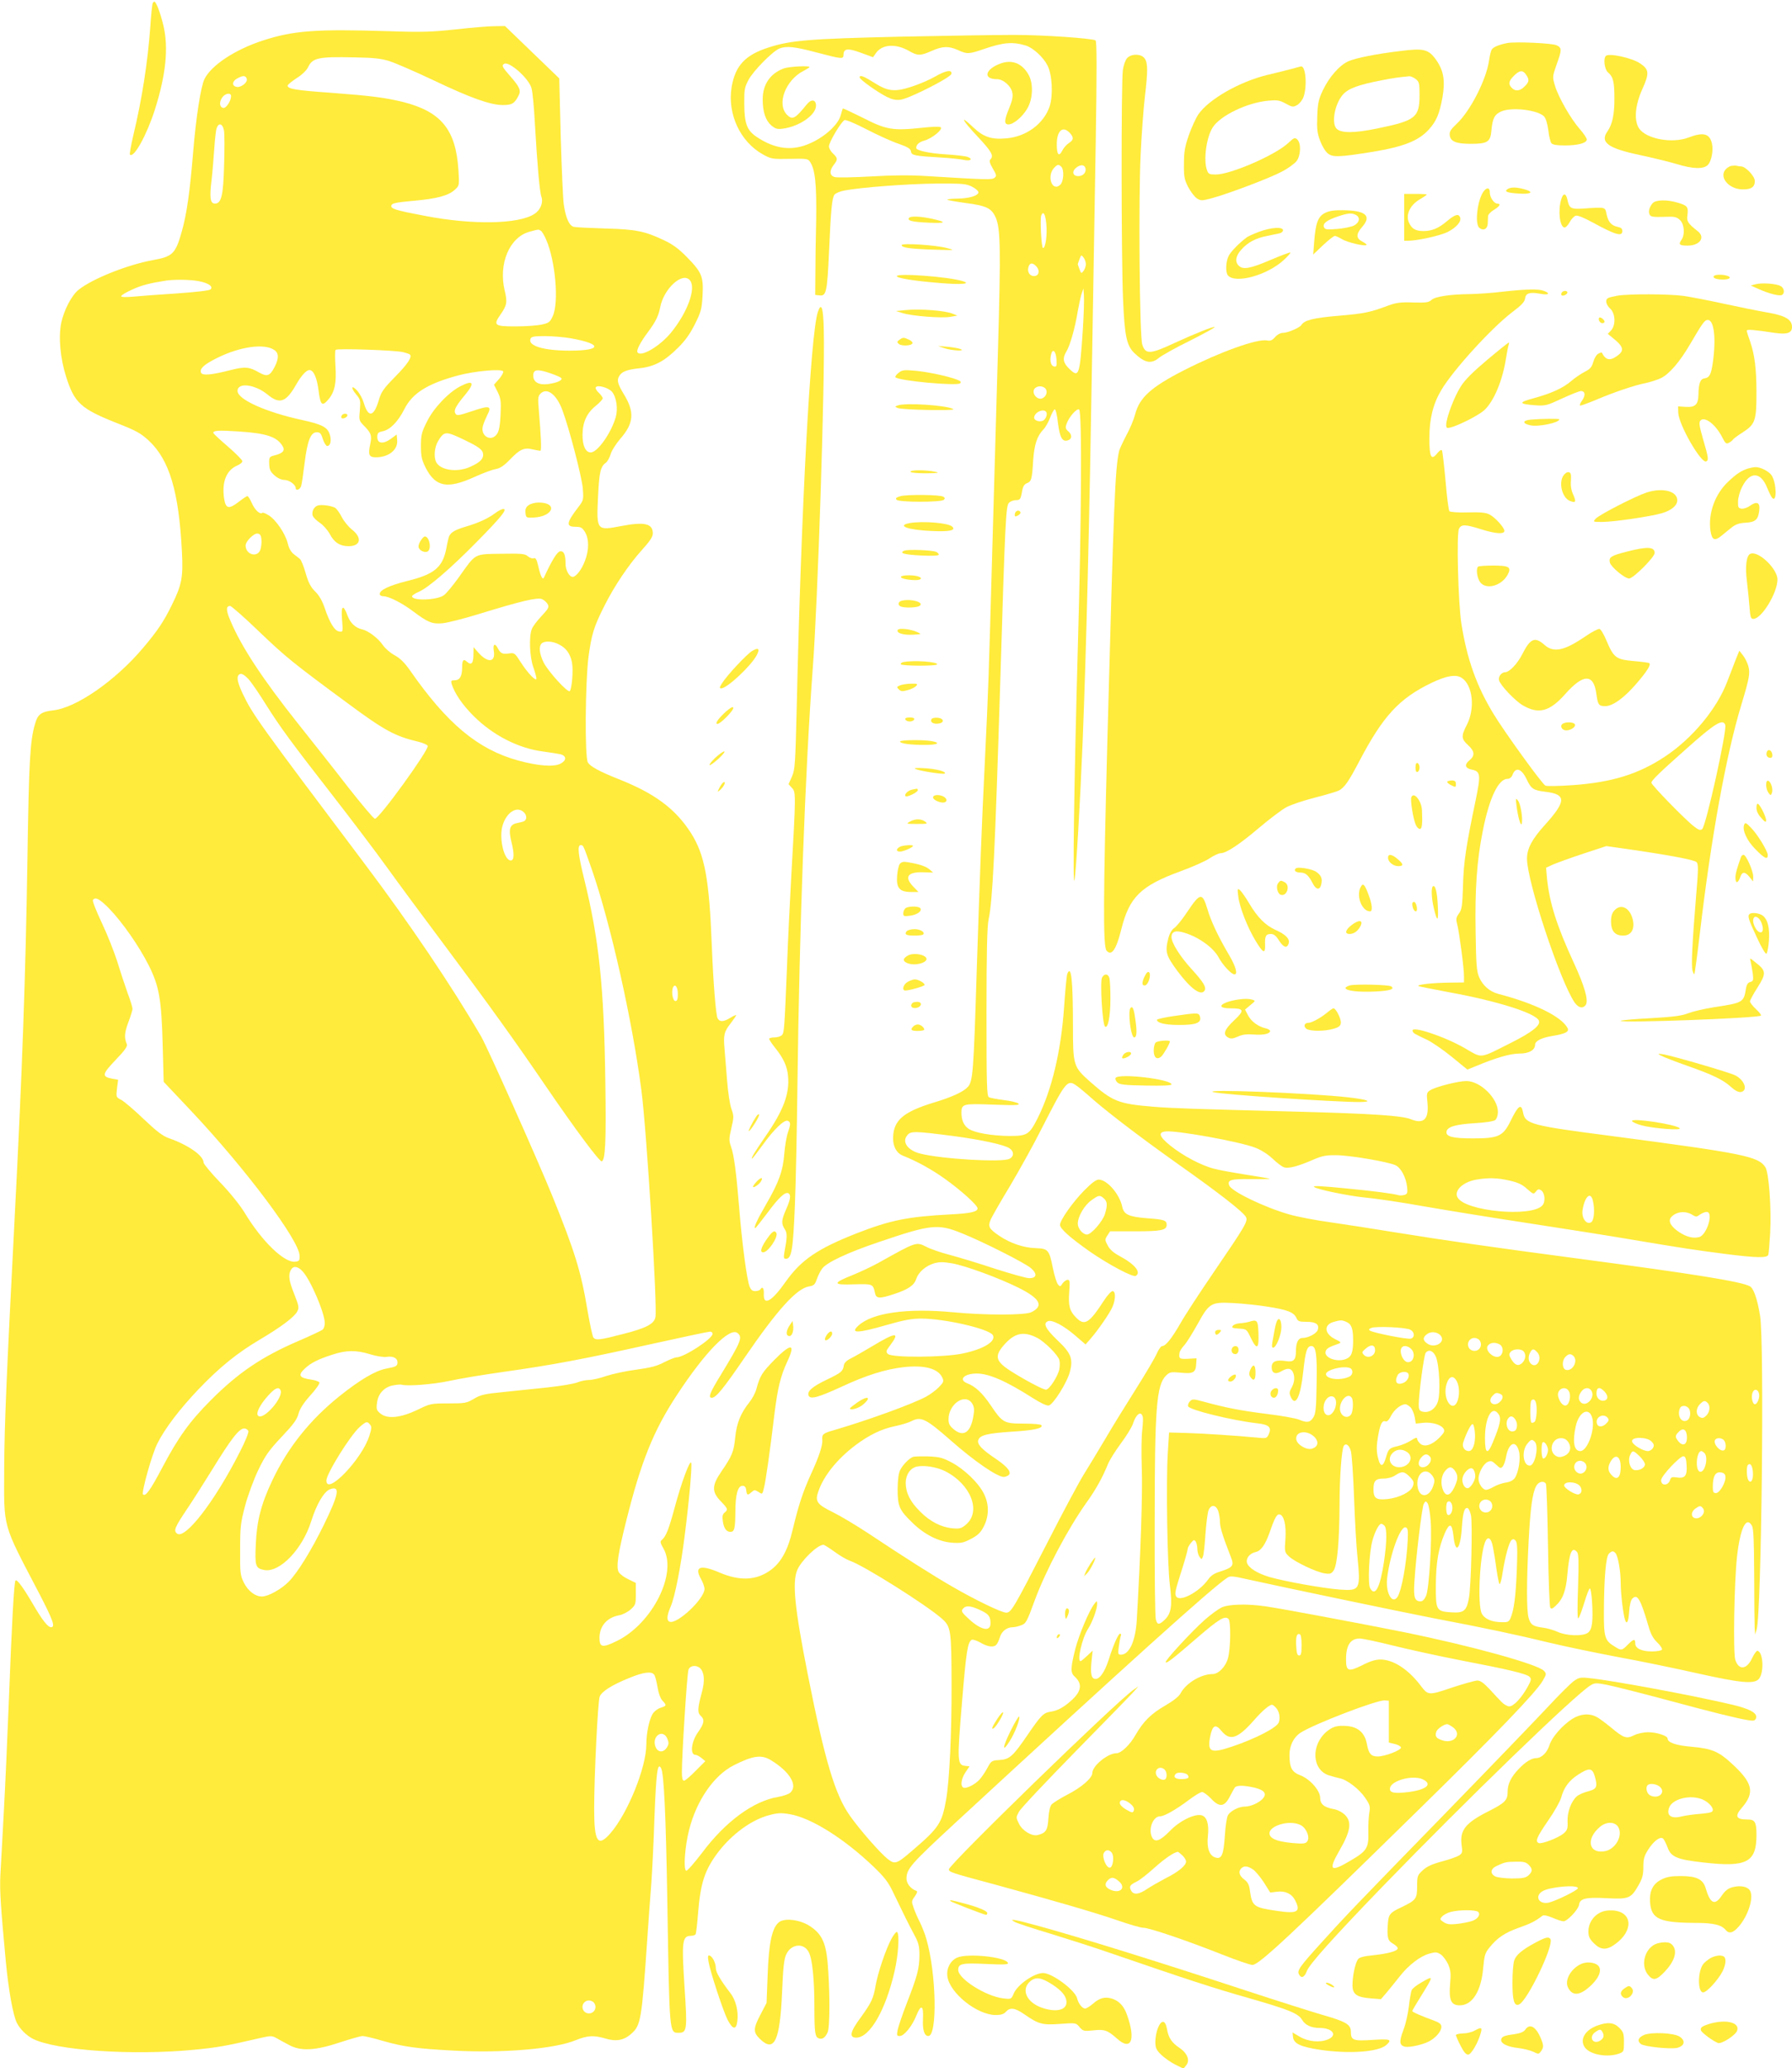 <?xml version="1.0" standalone="no"?>
<!DOCTYPE svg PUBLIC "-//W3C//DTD SVG 20010904//EN"
 "http://www.w3.org/TR/2001/REC-SVG-20010904/DTD/svg10.dtd">
<svg version="1.0" xmlns="http://www.w3.org/2000/svg"
 width="1109pt" height="1280pt" viewBox="0 0 1109 1280"
 preserveAspectRatio="xMidYMid meet">
<g transform="translate(0,1280) scale(0.1,-0.1)"
fill="#ffeb3b" stroke="none">
<path d="M945 12780 c-3 -5 -10 -72 -15 -147 -15 -212 -51 -447 -106 -675 -14
-60 -23 -112 -20 -115 24 -24 104 121 154 277 69 217 86 385 53 523 -19 79
-45 147 -56 147 -2 0 -7 -4 -10 -10z"/>
<path d="M2820 12618 c-149 -16 -211 -18 -415 -11 -453 14 -588 4 -779 -58
-171 -56 -316 -151 -360 -237 -23 -45 -53 -237 -71 -457 -20 -243 -39 -378
-70 -488 -39 -138 -56 -155 -180 -177 -154 -28 -371 -114 -457 -182 -44 -34
-92 -126 -109 -206 -18 -88 -6 -220 30 -333 52 -164 91 -199 321 -290 112 -44
141 -60 190 -105 129 -120 187 -316 206 -690 8 -156 -1 -203 -61 -325 -52
-106 -88 -160 -179 -268 -170 -202 -414 -372 -557 -387 -75 -9 -96 -24 -113
-87 -30 -102 -37 -229 -46 -822 -12 -754 -32 -1316 -80 -2245 -51 -992 -62
-1257 -64 -1530 -1 -387 -16 -336 217 -782 85 -164 101 -208 73 -208 -20 0
-54 43 -114 146 -59 101 -97 152 -106 143 -9 -9 -23 -265 -41 -739 -9 -228
-23 -545 -32 -705 -9 -159 -18 -333 -21 -385 -4 -91 2 -187 34 -529 17 -178
45 -335 69 -381 20 -38 58 -76 98 -97 141 -72 618 -105 998 -68 143 14 191 22
402 71 74 17 79 17 110 0 17 -10 52 -29 77 -42 71 -39 162 -34 312 16 67 22
130 40 142 40 12 0 68 -13 125 -30 130 -37 210 -48 434 -60 308 -17 631 10
762 65 70 28 110 31 180 10 68 -21 118 -12 165 32 55 49 62 90 95 573 8 124
20 279 25 345 5 66 15 253 20 415 11 282 19 347 41 308 18 -32 30 -288 39
-838 13 -810 12 -800 70 -800 52 0 54 19 36 286 -18 281 -14 314 40 314 12 0
26 5 29 10 3 6 10 64 15 130 15 187 41 267 123 376 85 112 206 201 314 230 55
15 75 16 130 7 134 -23 337 -151 519 -325 66 -63 92 -97 118 -152 58 -121 106
-219 137 -275 24 -45 29 -67 29 -120 0 -82 -14 -133 -78 -297 -28 -72 -53
-147 -57 -167 -6 -33 -5 -37 13 -37 27 0 76 60 103 127 29 72 45 64 41 -19 -4
-68 8 -108 33 -108 57 0 50 387 -12 600 -8 30 -27 77 -40 104 -14 27 -32 68
-39 90 -14 38 -13 42 7 70 14 19 18 31 11 34 -34 11 -62 45 -62 75 0 62 25 90
305 349 1053 972 1585 1452 1680 1514 19 13 34 11 136 -12 202 -45 948 -201
1144 -239 306 -58 518 -103 710 -150 99 -24 293 -64 430 -90 138 -25 359 -71
492 -101 265 -59 348 -67 377 -35 35 38 28 172 -9 175 -5 0 -20 -20 -32 -46
-34 -71 -82 -76 -104 -10 -14 44 -7 480 11 642 20 174 57 250 92 188 10 -17
13 -92 14 -308 0 -157 2 -303 3 -325 l3 -40 9 30 c30 99 49 1783 21 1945 -17
103 -40 168 -63 180 -54 29 -338 75 -1054 170 -565 75 -814 111 -1150 165
-115 19 -289 46 -386 60 -97 13 -215 36 -262 50 -153 44 -356 142 -370 179
-13 34 10 41 133 39 67 0 120 0 118 2 -2 2 -66 13 -143 25 -77 12 -167 28
-200 37 -78 19 -194 80 -273 144 -68 55 -77 82 -29 87 65 8 455 -62 554 -100
35 -13 77 -39 108 -68 27 -26 60 -51 72 -54 28 -9 88 7 177 46 58 25 82 30
145 29 84 0 322 -41 367 -62 34 -16 65 -74 72 -134 4 -37 2 -44 -17 -50 -11
-3 -29 -4 -38 -1 -30 9 -159 26 -318 41 -159 16 -212 18 -203 10 14 -15 214
-56 316 -66 65 -6 230 -30 367 -55 138 -24 428 -71 645 -104 217 -33 501 -78
630 -100 332 -56 409 -67 587 -90 188 -24 259 -26 266 -6 3 7 8 69 12 137 8
150 -8 373 -30 406 -44 67 -134 85 -953 193 -495 64 -533 74 -546 144 -11 60
-30 47 -79 -54 -46 -92 -74 -105 -232 -105 -126 0 -169 11 -163 43 6 29 57 44
173 51 70 4 119 12 129 20 9 8 16 29 16 50 0 84 -109 191 -195 191 -51 0 -191
-36 -224 -57 -22 -14 -23 -20 -17 -77 10 -103 -23 -135 -104 -102 -54 22 -242
34 -685 46 -688 18 -779 21 -909 31 -215 18 -250 32 -389 154 -105 94 -107 99
-107 354 0 278 -11 374 -35 314 -4 -10 -13 -104 -20 -209 -19 -271 -76 -509
-163 -683 -52 -103 -64 -111 -176 -111 -106 1 -213 19 -251 44 -30 20 -45 53
-45 100 0 55 10 57 196 50 134 -5 167 -4 157 6 -6 7 -46 17 -90 22 -43 6 -85
13 -93 18 -13 6 -15 75 -15 526 0 369 4 535 13 574 25 113 40 429 72 1465 31
1018 35 1094 54 1113 9 10 29 17 44 17 24 0 28 5 36 48 6 37 14 50 32 57 27
11 31 24 38 143 7 96 24 148 62 188 14 14 33 48 43 75 10 26 23 50 28 51 6 2
15 -35 20 -83 12 -93 27 -120 62 -109 26 8 27 35 1 57 -16 14 -18 22 -9 46 14
41 63 97 77 88 19 -11 15 -682 -8 -1481 -23 -833 -33 -1501 -20 -1430 10 57
35 488 50 855 23 585 41 1301 60 2465 6 341 15 901 21 1244 7 439 7 626 -1
631 -22 13 -323 34 -505 34 -104 0 -424 -5 -710 -11 -552 -13 -669 -22 -806
-66 -146 -46 -208 -112 -231 -244 -28 -167 52 -340 194 -419 51 -28 58 -29
166 -27 106 2 113 1 126 -20 31 -49 40 -137 37 -357 -3 -118 -5 -271 -5 -340
l-1 -125 27 -3 c41 -5 47 20 58 261 12 272 19 342 34 362 7 9 34 21 61 26 106
20 389 41 565 43 167 1 189 -1 225 -19 22 -11 40 -27 40 -35 0 -21 -59 -39
-134 -39 -35 -1 -62 -4 -58 -7 3 -3 53 -12 111 -20 131 -17 162 -32 188 -90
30 -69 32 -195 14 -824 -9 -311 -25 -880 -36 -1265 -21 -752 -23 -825 -45
-1275 -19 -378 -31 -705 -51 -1315 -19 -612 -23 -667 -55 -702 -29 -31 -99
-63 -216 -98 -184 -57 -244 -109 -246 -216 -1 -54 21 -95 61 -111 88 -35 178
-85 258 -142 101 -72 204 -165 204 -184 0 -21 -45 -31 -163 -37 -269 -14 -376
-36 -582 -116 -245 -96 -346 -165 -442 -300 -86 -123 -140 -154 -136 -76 2 35
-9 49 -22 27 -3 -5 -17 -10 -31 -10 -18 0 -27 8 -35 28 -17 43 -47 269 -64
482 -19 231 -32 328 -51 384 -13 37 -13 49 2 114 16 69 16 76 0 121 -9 26 -21
103 -26 171 -6 69 -13 157 -16 197 -8 89 -3 109 40 163 19 25 33 46 32 48 -2
2 -19 -6 -37 -17 -42 -26 -65 -26 -78 -3 -11 21 -27 222 -36 452 -16 414 -44
561 -129 695 -96 150 -224 245 -449 334 -116 46 -175 78 -189 103 -20 35 -16
497 4 653 19 140 33 186 98 315 62 124 151 256 234 348 48 53 66 80 66 101 0
61 -51 73 -193 46 -156 -30 -156 -29 -146 181 7 151 15 187 49 211 9 6 22 30
29 52 6 22 34 66 61 97 83 95 88 165 21 274 -37 61 -44 85 -31 109 16 31 46
43 127 52 93 10 156 44 239 127 45 44 75 87 105 147 38 76 42 93 47 178 6 116
-5 142 -97 236 -49 50 -86 78 -141 104 -120 57 -176 68 -365 73 -93 3 -180 7
-193 10 -29 6 -51 55 -63 139 -5 33 -13 222 -19 420 l-9 360 -168 162 -168
162 -65 -1 c-36 0 -144 -9 -240 -20z m3529 -100 c44 -14 107 -71 133 -122 30
-57 36 -185 14 -254 -36 -107 -143 -187 -266 -198 -93 -9 -142 7 -207 68 -88
84 -71 47 26 -56 88 -94 103 -120 80 -143 -8 -8 -4 -23 15 -56 23 -39 25 -46
11 -57 -16 -13 -40 -13 -415 10 -107 7 -216 6 -351 -2 -107 -6 -208 -8 -222
-4 -33 8 -36 39 -7 76 26 33 25 42 -5 70 -14 13 -25 33 -25 44 0 26 77 155 97
163 8 3 68 -22 135 -57 66 -34 155 -75 197 -89 60 -21 77 -32 79 -49 4 -24 21
-27 187 -37 55 -3 117 -10 138 -14 42 -10 62 4 25 18 -13 5 -75 12 -138 16
-100 6 -180 24 -180 39 0 21 18 37 51 46 46 13 115 68 101 82 -6 6 -53 4 -118
-3 -179 -19 -219 -12 -362 61 -68 34 -124 60 -126 59 -1 -2 -8 -23 -14 -45
-16 -55 -92 -126 -180 -167 -115 -55 -226 -42 -344 39 -56 39 -71 82 -72 199
-1 89 2 105 26 150 29 56 151 179 192 195 45 17 95 11 231 -25 151 -40 165
-42 165 -16 0 41 25 45 106 15 l77 -28 19 27 c39 54 124 58 205 11 52 -30 69
-30 139 1 68 30 105 31 163 5 56 -26 68 -25 158 6 123 42 179 47 262 22z
m-3937 -97 c37 -12 157 -64 267 -116 235 -112 356 -155 433 -155 57 0 72 9 97
58 17 31 7 54 -50 119 -51 58 -56 68 -39 78 30 18 152 -89 169 -150 7 -22 16
-119 21 -215 15 -259 29 -425 41 -459 12 -35 -7 -82 -44 -105 -97 -64 -386
-69 -682 -11 -179 34 -207 43 -203 63 3 14 25 19 133 29 149 13 220 32 260 69
28 26 28 26 22 122 -16 250 -107 361 -343 421 -111 27 -197 38 -448 57 -216
15 -266 24 -266 44 0 6 25 26 55 46 34 21 62 48 72 69 27 57 65 65 283 60 124
-2 169 -7 222 -24z m-885 -108 c8 -21 -33 -55 -61 -51 -32 5 -31 34 1 52 37
20 52 20 60 -1z m-97 -108 c0 -30 -31 -76 -48 -73 -23 4 -27 34 -8 63 18 28
56 34 56 10z m-44 -212 c4 -20 4 -116 1 -213 -5 -190 -17 -240 -57 -240 -29 0
-34 37 -21 143 6 51 13 139 17 197 4 58 10 115 15 128 13 35 37 27 45 -15z
m5234 -15 c27 -29 25 -44 -6 -64 -14 -9 -32 -30 -40 -46 -21 -41 -34 -26 -34
39 0 84 37 117 80 71z m-52 -210 c19 -19 15 -92 -7 -112 -51 -46 -86 58 -35
108 19 19 26 20 42 4z m150 -11 c5 -25 -16 -47 -45 -47 -34 0 -42 29 -13 52
27 22 53 20 58 -5z m-243 -340 c7 -67 -4 -152 -20 -152 -10 0 -20 179 -11 202
12 30 25 9 31 -50z m-3128 -45 c7 -4 22 -29 33 -55 57 -130 80 -388 41 -473
-17 -38 -24 -43 -71 -53 -28 -6 -100 -11 -161 -11 -129 0 -138 7 -92 73 40 57
44 77 26 150 -39 165 30 329 154 363 59 16 55 15 70 6z m3373 -207 c0 -12 -6
-30 -14 -41 -14 -18 -15 -18 -25 9 -6 16 -11 30 -11 32 0 2 5 16 11 32 10 27
11 27 25 9 8 -11 14 -29 14 -41z m-306 -14 c22 -25 17 -55 -10 -59 -28 -4 -48
22 -40 53 8 30 26 32 50 6z m-2144 -86 c39 -48 -14 -196 -116 -322 -70 -86
-189 -156 -209 -123 -8 12 18 62 65 125 47 63 65 100 75 150 21 118 139 226
185 170z m-3039 -5 c60 -12 90 -33 72 -51 -7 -7 -94 -17 -210 -25 -109 -7
-231 -16 -270 -20 -47 -4 -73 -3 -73 3 0 6 30 24 68 41 58 27 110 40 212 56
52 7 149 6 201 -4z m5470 -305 c-19 -280 -24 -294 -82 -239 -40 38 -45 66 -21
106 24 38 56 152 72 253 7 39 17 86 23 105 l12 35 3 -45 c2 -25 -1 -121 -7
-215z m-3166 -49 c195 -35 190 -76 -10 -76 -161 0 -259 30 -242 73 5 14 21 17
89 17 46 0 119 -6 163 -14z m-1839 -71 c30 -19 31 -52 4 -105 -29 -57 -47 -63
-95 -36 -62 36 -88 38 -173 17 -124 -32 -180 -37 -188 -17 -10 25 21 52 100
91 141 70 290 91 352 50z m797 -14 c21 -5 41 -12 44 -15 15 -15 -15 -60 -91
-137 -72 -73 -87 -95 -101 -143 -31 -107 -66 -114 -94 -18 -7 24 -25 57 -41
75 -37 40 -40 16 -4 -26 24 -29 26 -37 21 -95 -6 -61 -5 -65 23 -94 47 -47 53
-63 41 -118 -14 -65 -7 -80 35 -80 79 0 137 46 132 105 l-3 36 -35 -26 c-48
-35 -85 -31 -85 10 0 25 5 30 33 36 46 9 96 60 135 138 49 97 141 156 330 207
104 28 270 43 281 26 3 -6 -8 -27 -25 -47 l-32 -36 23 -45 c19 -40 22 -57 18
-138 -3 -66 -9 -101 -21 -120 -36 -55 -107 -15 -88 50 5 17 16 44 25 62 32 61
18 65 -94 27 -87 -29 -96 -30 -104 -9 -7 19 9 47 66 115 58 71 46 89 -32 49
-73 -37 -167 -136 -207 -218 -34 -67 -38 -84 -38 -152 0 -66 5 -85 30 -136 61
-118 134 -132 303 -55 51 23 109 45 130 48 27 5 50 20 88 59 61 64 88 76 140
63 22 -4 43 -9 48 -9 8 0 5 81 -10 260 -6 65 -4 79 11 94 40 40 99 -4 135
-101 42 -111 122 -418 127 -488 5 -69 4 -72 -30 -116 -72 -94 -75 -119 -17
-119 35 0 43 -5 60 -32 26 -43 26 -112 0 -179 -20 -54 -55 -99 -76 -99 -21 0
-44 42 -44 80 0 59 -10 81 -34 78 -18 -3 -51 -56 -100 -163 -8 -17 -22 13 -35
72 -10 42 -16 53 -28 48 -9 -3 -25 3 -36 12 -17 16 -38 18 -165 16 -170 -3
-155 6 -262 -145 -36 -50 -77 -100 -92 -111 -43 -32 -198 -37 -198 -7 0 5 19
18 43 28 60 27 198 146 358 309 151 153 191 203 164 203 -9 0 -31 -11 -48 -24
-47 -35 -103 -61 -184 -85 -77 -23 -100 -39 -108 -74 -3 -12 -10 -44 -15 -72
-24 -109 -77 -151 -242 -191 -107 -27 -168 -55 -168 -80 0 -8 10 -14 23 -14
33 0 114 -41 182 -92 93 -70 120 -81 184 -75 31 3 130 28 221 56 263 81 367
106 395 93 13 -6 29 -20 35 -32 9 -18 4 -27 -39 -73 -27 -29 -55 -65 -60 -81
-18 -46 -13 -170 9 -233 11 -32 20 -64 20 -72 0 -23 -55 34 -98 102 -36 56
-38 58 -72 53 -40 -6 -52 0 -69 32 -18 35 -32 26 -25 -16 12 -73 -38 -77 -98
-8 l-27 31 -1 -47 c0 -53 -13 -67 -39 -44 -23 21 -31 12 -31 -36 0 -53 -15
-78 -46 -78 -22 0 -24 -3 -19 -22 18 -58 66 -129 135 -198 121 -121 280 -202
433 -221 45 -6 93 -14 107 -17 37 -11 37 -38 -1 -58 -43 -22 -139 -14 -264 20
-248 69 -438 227 -668 558 -33 47 -61 75 -95 93 -26 14 -58 42 -72 62 -29 43
-90 89 -128 98 -42 9 -74 39 -91 85 -27 74 -42 63 -34 -25 6 -77 6 -77 -18
-73 -28 4 -59 54 -90 147 -15 43 -34 77 -58 100 -28 28 -42 54 -59 113 -12 43
-28 82 -35 88 -6 6 -24 19 -38 30 -17 13 -31 36 -38 67 -15 61 -73 146 -118
174 -19 12 -37 19 -40 15 -13 -12 -46 18 -64 60 -11 24 -23 44 -28 44 -4 0
-28 -16 -54 -36 -61 -47 -80 -43 -90 21 -15 103 14 176 83 205 16 7 30 18 30
26 0 7 -40 48 -90 91 -49 42 -90 80 -90 84 0 15 32 17 156 9 169 -11 235 -32
270 -86 21 -31 8 -48 -46 -62 -33 -8 -35 -11 -34 -52 1 -35 7 -49 33 -72 19
-17 43 -28 61 -28 29 0 70 -29 70 -50 0 -20 28 -10 34 13 4 12 13 75 21 140
17 139 38 192 75 192 21 0 27 -7 38 -42 8 -24 20 -43 27 -43 21 0 28 36 15 74
-14 42 -48 60 -167 86 -227 49 -403 128 -403 181 0 54 108 41 185 -22 76 -63
115 -49 178 61 32 56 63 90 82 90 26 0 47 -48 57 -130 12 -90 22 -97 62 -50
38 46 49 101 42 206 -3 50 -3 94 1 99 10 10 366 -2 416 -14z m4045 -45 c3 -41
1 -47 -15 -44 -20 4 -28 37 -18 75 9 39 30 21 33 -31z m-3132 -86 c32 -11 62
-24 67 -29 13 -13 -26 -31 -83 -38 -57 -7 -90 13 -90 53 0 38 25 42 106 14z
m381 -114 c28 -33 39 -106 23 -159 -28 -98 -113 -217 -154 -217 -32 0 -51 41
-51 109 1 80 26 135 85 182 22 18 40 38 40 44 0 6 -11 22 -25 35 -13 12 -22
27 -18 33 10 17 77 -1 100 -27z m2683 19 c16 -19 4 -52 -22 -61 -30 -9 -62 29
-48 57 13 22 52 25 70 4z m5 -145 c9 -15 -4 -47 -22 -54 -22 -9 -53 2 -53 19
0 33 59 60 75 35z m-3604 -171 c98 -47 119 -64 119 -94 0 -27 -22 -48 -80 -74
-79 -36 -183 -22 -210 28 -17 32 -11 94 11 131 38 63 47 63 160 9z m-1253
-620 c2 -19 -2 -47 -7 -62 -19 -50 -91 -29 -91 27 0 26 51 77 74 74 16 -2 22
-11 24 -39z m-12 -570 c162 -155 209 -193 544 -440 228 -169 294 -205 438
-239 30 -7 56 -19 59 -26 9 -24 -303 -455 -327 -451 -8 1 -81 88 -163 192 -81
105 -221 282 -311 395 -219 275 -354 480 -420 639 -28 64 -28 91 -2 91 8 0 90
-72 182 -161z m1853 -77 c45 -22 71 -59 81 -113 9 -46 -1 -163 -14 -176 -12
-12 -132 120 -161 176 -27 54 -32 100 -13 119 17 17 68 15 107 -6z m-1922
-214 c17 -18 66 -89 108 -157 91 -144 150 -225 420 -572 108 -139 256 -334
328 -434 71 -99 234 -319 362 -490 271 -363 428 -581 625 -870 185 -271 331
-466 344 -462 22 7 28 123 22 497 -8 580 -38 874 -131 1251 -38 155 -43 209
-21 209 16 0 15 2 68 -149 116 -334 251 -935 307 -1366 33 -247 101 -1354 87
-1408 -10 -41 -57 -66 -198 -102 -146 -38 -171 -41 -186 -22 -5 6 -22 84 -37
172 -39 235 -78 361 -217 704 -94 231 -399 914 -440 986 -183 314 -444 701
-718 1065 -660 877 -696 928 -756 1053 -33 69 -41 106 -27 120 13 14 30 6 60
-25z m1708 -828 c18 -20 15 -48 -7 -54 -7 -3 -25 -7 -40 -10 -44 -10 -52 -37
-33 -116 19 -76 17 -115 -4 -115 -41 0 -73 133 -52 212 24 88 93 130 136 83z
m-2570 -592 c84 -87 186 -234 246 -353 65 -131 78 -208 86 -495 l6 -225 170
-180 c338 -359 668 -800 671 -895 1 -31 -2 -35 -27 -38 -68 -8 -206 126 -313
303 -28 46 -91 125 -151 187 -57 59 -103 115 -103 123 0 43 -94 109 -214 151
-38 13 -76 42 -156 118 -58 56 -121 109 -139 119 -33 17 -33 18 -27 71 l7 54
-34 6 c-69 13 -66 28 18 116 58 60 75 85 70 98 -17 39 -15 71 9 135 14 37 26
75 26 84 0 9 -13 52 -30 97 -16 45 -45 132 -64 195 -20 62 -63 171 -97 242
-33 70 -58 133 -54 139 14 22 42 7 100 -52z m3520 -529 c0 -32 -4 -44 -15 -44
-16 0 -26 54 -16 82 12 30 31 6 31 -38z m2465 -566 c14 -9 63 -50 109 -91 102
-88 299 -238 516 -392 262 -185 409 -300 426 -332 13 -25 -3 -53 -201 -343
-86 -126 -179 -268 -205 -315 -53 -92 -91 -140 -112 -140 -8 0 -22 -20 -33
-44 -10 -25 -69 -125 -131 -223 -62 -98 -147 -236 -189 -308 -42 -71 -101
-168 -130 -215 -30 -47 -133 -240 -230 -430 -206 -402 -222 -430 -253 -430
-28 0 -190 78 -328 158 -116 66 -306 187 -524 332 -77 51 -178 111 -223 133
-96 47 -109 66 -88 126 33 98 118 203 231 288 83 62 160 100 243 117 39 8 85
22 102 31 60 31 90 16 245 -120 145 -128 287 -225 327 -225 7 0 19 4 27 9 25
16 0 51 -72 100 -92 62 -121 93 -113 119 10 31 58 42 206 52 136 8 197 21 185
40 -3 6 -51 10 -109 10 -123 0 -132 5 -206 115 -51 75 -94 115 -143 134 -58
22 -21 61 58 61 76 0 184 -48 347 -152 47 -30 85 -48 98 -46 27 4 114 142 131
208 21 81 8 116 -77 196 -74 71 -91 105 -58 118 25 10 94 -26 166 -87 l66 -57
30 34 c48 55 121 161 137 199 20 48 20 97 0 97 -8 0 -32 -26 -52 -57 -93 -144
-122 -161 -175 -105 -39 40 -47 71 -41 156 5 64 3 76 -9 76 -9 0 -23 -10 -32
-22 -14 -22 -16 -22 -29 -6 -8 10 -22 55 -31 100 -23 114 -29 121 -107 124
-74 2 -157 30 -226 77 -62 42 -70 57 -53 97 7 18 62 114 122 213 59 100 147
258 194 352 149 292 159 306 214 268z m-755 -314 c170 -23 309 -53 342 -75 29
-19 29 -50 1 -65 -44 -24 -419 -2 -553 32 -76 19 -114 71 -82 111 22 30 44 29
292 -3z m3437 -275 c53 -12 80 -25 109 -52 38 -33 40 -34 54 -16 11 15 18 17
32 8 24 -15 29 -71 8 -94 -68 -75 -479 -36 -525 50 -23 42 34 96 117 110 77
13 129 11 205 -6z m515 -121 c14 -56 9 -125 -10 -137 -29 -18 -61 27 -53 76
13 82 48 116 63 61z m613 -89 c26 -16 29 -16 51 0 13 9 31 16 41 16 45 0 1
-144 -47 -156 -37 -9 -78 1 -123 31 -51 33 -70 68 -51 91 29 35 86 43 129 18z
m-4520 -115 c126 -50 390 -183 429 -216 42 -36 38 -63 -10 -63 -17 0 -113 27
-213 59 -99 33 -225 71 -278 85 -54 14 -119 36 -145 50 -64 32 -60 33 -298
-100 -38 -21 -110 -55 -159 -75 -126 -50 -124 -62 9 -57 116 3 118 3 130 -54
7 -35 28 -36 116 -7 89 29 126 54 139 94 14 42 58 81 111 97 32 9 56 9 110 0
85 -15 289 -90 412 -151 134 -67 158 -112 81 -151 -38 -20 -284 -20 -485 -1
-284 27 -500 -3 -586 -82 -55 -50 -7 -49 173 3 108 31 156 40 215 40 144 0
419 -63 443 -102 23 -38 -56 -87 -185 -114 -116 -25 -440 -27 -464 -3 -14 14
-12 19 15 55 62 82 34 81 -110 -6 -52 -31 -113 -66 -135 -77 -27 -13 -41 -28
-43 -44 -6 -36 -16 -44 -105 -87 -90 -43 -123 -72 -113 -98 10 -26 58 -13 206
55 150 70 269 107 379 120 133 15 217 -8 243 -65 10 -22 8 -28 -21 -58 -18
-19 -54 -45 -79 -59 -85 -46 -361 -146 -569 -207 -71 -20 -77 -26 -74 -62 3
-31 -20 -102 -69 -208 -52 -115 -77 -191 -115 -349 -29 -124 -71 -200 -135
-247 -89 -65 -190 -70 -319 -15 -117 50 -156 36 -113 -40 12 -21 22 -49 22
-62 0 -61 -170 -221 -216 -203 -19 7 -18 36 6 92 27 62 64 250 89 454 27 214
44 411 39 436 -6 28 -62 -123 -103 -277 -36 -133 -53 -176 -78 -198 -13 -10
-12 -17 9 -54 87 -153 -68 -463 -286 -571 -91 -45 -110 -42 -110 18 0 73 47
127 123 140 21 4 52 20 70 36 30 27 32 32 32 96 l0 68 -47 23 c-26 12 -52 32
-59 44 -17 32 -4 116 47 319 91 364 168 556 312 775 175 268 329 425 377 385
32 -26 21 -52 -102 -255 -71 -115 -82 -145 -58 -145 26 0 71 55 205 251 202
295 321 426 397 438 30 5 37 12 48 45 8 22 22 51 33 65 27 38 159 100 349 164
323 110 367 115 513 56z m-4078 -236 c50 -53 138 -259 138 -322 0 -16 -6 -34
-14 -40 -8 -6 -75 -38 -150 -70 -225 -97 -372 -196 -541 -366 -131 -131 -202
-230 -300 -416 -74 -140 -104 -183 -120 -167 -11 11 56 250 88 313 46 93 138
214 255 337 132 138 240 225 380 308 130 77 213 139 231 173 13 24 11 34 -17
106 -34 84 -39 120 -22 152 15 27 42 24 72 -8z m5970 -219 c124 -19 164 -35
180 -68 10 -23 17 -26 63 -26 59 0 81 -16 70 -50 -7 -23 -59 -50 -94 -50 -27
0 -41 -29 -41 -83 0 -54 -15 -68 -63 -60 -60 9 -87 -2 -87 -38 0 -37 23 -47
60 -25 37 21 57 20 70 -3 15 -29 12 -65 -7 -99 -14 -25 -15 -34 -5 -57 30 -65
61 1 78 163 13 121 23 152 50 152 28 0 36 -53 32 -235 -2 -153 -6 -185 -21
-208 -20 -31 -39 -33 -89 -12 -20 8 -109 24 -199 35 -161 20 -257 39 -391 76
-63 17 -69 17 -84 2 -9 -9 -14 -23 -11 -31 9 -23 271 -87 426 -105 75 -8 92
-25 73 -68 -13 -26 -14 -27 -80 -20 -115 11 -323 25 -432 28 l-105 3 -8 -130
c-11 -180 -3 -688 13 -815 16 -125 9 -173 -30 -212 -36 -35 -48 -35 -57 0 -5
15 -8 288 -7 607 0 701 11 843 70 902 23 22 29 24 92 18 77 -8 93 1 95 57 l2
32 -52 -3 c-54 -3 -59 1 -53 39 1 8 14 29 30 46 15 17 51 75 81 129 73 132 83
138 221 131 59 -3 154 -13 210 -22z m493 -96 c29 -13 39 -41 39 -113 0 -75
-10 -101 -44 -115 -56 -23 -138 8 -126 47 6 19 19 26 81 48 17 6 14 10 -23 28
-66 33 -71 88 -10 106 45 13 53 13 83 -1z m393 -47 c27 -14 29 -47 4 -55 -19
-7 -230 35 -253 49 -10 7 -8 10 7 17 28 12 215 4 242 -11z m-4318 -25 c0 -31
-175 -145 -223 -146 -10 0 -44 -14 -76 -30 -45 -24 -84 -34 -172 -46 -63 -8
-146 -26 -186 -39 -39 -14 -88 -25 -108 -25 -19 0 -52 -7 -72 -15 -21 -9 -102
-22 -183 -31 -80 -8 -205 -21 -278 -29 -113 -11 -139 -17 -180 -42 -44 -26
-54 -28 -157 -28 -107 0 -112 -1 -190 -39 -104 -50 -186 -59 -229 -25 -25 20
-28 27 -23 66 6 58 46 101 102 110 22 4 45 6 50 4 37 -11 196 2 295 23 63 14
214 39 335 56 306 43 495 79 905 170 195 43 363 79 373 79 9 1 17 -5 17 -13z
m4507 -13 c30 -39 -37 -79 -82 -49 -31 20 -32 40 -2 61 25 18 66 12 84 -12z
m-2497 -13 c46 -24 129 -107 136 -137 4 -13 3 -38 0 -56 -9 -44 -62 -127 -83
-127 -18 0 -133 61 -219 116 -95 61 -102 93 -35 167 63 69 118 80 201 37z
m2740 -20 c15 -28 -4 -60 -35 -60 -14 0 -29 8 -35 20 -15 28 4 60 35 60 14 0
29 -8 35 -20z m121 -20 c23 -13 25 -53 3 -71 -32 -26 -101 34 -75 65 15 18 44
21 72 6z m-771 -36 c0 -35 -44 -54 -68 -30 -16 16 -15 19 11 41 32 28 57 23
57 -11z m222 9 c30 -27 18 -83 -18 -83 -32 0 -60 71 -37 93 11 12 36 8 55 -10z
m696 -15 c18 -18 14 -53 -9 -74 -24 -21 -45 -13 -69 29 -12 21 -12 28 -1 41
16 19 62 21 79 4z m86 -7 c33 -37 -2 -102 -38 -72 -18 15 -21 44 -6 72 13 24
22 24 44 0z m-7223 -12 c39 -12 84 -19 102 -16 40 6 67 -8 67 -33 0 -24 -7
-28 -71 -40 -67 -13 -163 -70 -289 -171 -182 -146 -319 -318 -414 -519 -70
-147 -97 -253 -103 -397 -6 -136 -2 -148 52 -159 96 -18 237 129 291 302 33
106 80 185 117 198 64 23 54 -30 -38 -219 -78 -159 -162 -296 -218 -353 -46
-47 -127 -92 -166 -92 -42 0 -86 34 -112 86 -22 46 -24 59 -23 204 0 140 3
166 31 272 18 67 53 161 82 222 43 89 65 120 143 203 73 77 96 108 105 143 8
31 31 67 73 114 34 37 59 73 57 80 -2 6 -24 14 -50 18 -76 11 -86 27 -39 70
35 33 80 56 167 84 88 29 148 30 236 3z m6595 -15 c22 -52 30 -228 12 -279
-15 -45 -55 -71 -94 -61 -20 5 -24 13 -24 44 0 63 32 306 43 320 19 24 47 13
63 -24z m852 4 c29 -29 -4 -94 -45 -86 -25 4 -29 54 -7 79 20 22 35 24 52 7z
m-1384 -74 c21 -8 20 -41 -1 -52 -51 -27 -143 -19 -147 13 -3 27 105 55 148
39z m361 -34 c10 -17 -4 -46 -28 -57 -42 -19 -60 5 -37 48 11 20 54 26 65 9z
m302 -51 c16 -31 16 -90 1 -124 -30 -67 -87 13 -69 97 14 62 45 74 68 27z
m-7282 -50 c26 -41 -105 -193 -138 -160 -15 15 12 69 64 126 41 45 62 54 74
34z m7975 -10 c14 -25 3 -78 -17 -86 -18 -7 -41 19 -50 55 -11 45 45 72 67 31z
m140 2 c22 -41 -32 -99 -65 -71 -19 16 -19 40 1 68 19 27 50 29 64 3z m80 -3
c24 -26 23 -51 -3 -56 -24 -5 -47 16 -47 43 0 41 19 46 50 13z m956 -12 c6
-25 -10 -66 -26 -66 -13 0 -23 38 -16 66 8 31 34 31 42 0z m-1602 -2 c20 -8
20 -28 0 -48 -36 -37 -83 -4 -49 34 20 22 25 23 49 14z m-1016 -46 c5 -41 -24
-90 -51 -86 -29 4 -35 59 -12 94 22 34 59 29 63 -8z m98 21 c11 -19 8 -88 -6
-104 -20 -24 -53 -14 -64 17 -19 54 43 130 70 87z m-2350 -34 c12 -19 15 -36
9 -72 -16 -108 -62 -140 -124 -87 -24 20 -31 34 -31 60 0 96 103 165 146 99z
m3488 9 c11 -29 6 -111 -7 -123 -8 -6 -17 -8 -20 -4 -9 8 -9 128 0 136 11 11
20 8 27 -9z m1064 -6 c18 -18 14 -56 -8 -78 -16 -16 -25 -18 -40 -10 -26 14
-26 54 0 80 23 23 31 25 48 8z m-1839 -27 c10 -10 22 -37 26 -60 l7 -41 46 5
c53 5 110 -11 126 -37 8 -14 4 -24 -24 -53 -46 -47 -94 -63 -121 -39 -10 9
-19 23 -19 31 0 9 -11 6 -37 -11 -21 -14 -58 -29 -82 -35 -53 -12 -58 -16 -74
-71 -16 -56 -33 -61 -46 -13 -14 48 -14 85 0 159 12 65 24 85 44 78 9 -4 21 9
34 35 20 38 60 70 89 71 6 0 21 -9 31 -19z m1719 -3 c19 -19 15 -66 -7 -78
-35 -18 -63 28 -45 74 7 19 35 21 52 4z m-1173 -41 c17 -26 9 -63 -36 -172
-33 -81 -49 -73 -49 25 0 131 45 208 85 147z m581 -31 c13 -74 -34 -196 -76
-196 -39 0 -49 56 -29 151 21 98 89 127 105 45z m-2784 16 c3 -9 1 -46 -3 -82
-5 -36 -6 -141 -3 -235 6 -147 -7 -533 -31 -943 -8 -128 -46 -212 -98 -212
-18 0 -19 5 -13 50 4 28 9 57 12 65 4 8 2 15 -4 15 -11 0 -40 -65 -71 -162
-25 -76 -54 -118 -81 -118 -26 0 -33 31 -25 109 l7 66 -34 -32 c-19 -18 -37
-33 -41 -33 -23 0 10 144 46 199 27 41 57 124 57 155 -1 21 -1 21 -17 1 -33
-42 -95 -190 -119 -282 -29 -117 -30 -145 -3 -169 50 -45 42 -93 -26 -152 -44
-39 -81 -59 -124 -65 -44 -7 -59 -23 -140 -141 -92 -135 -113 -154 -176 -158
-48 -3 -51 -5 -75 -50 -14 -26 -36 -58 -49 -72 -28 -30 -80 -56 -98 -49 -21 8
-15 55 12 95 l25 37 -27 3 c-49 5 -50 29 -20 388 26 317 35 376 60 392 6 4 31
-4 54 -17 45 -27 85 -32 100 -12 6 6 16 28 22 48 12 36 43 59 80 59 10 0 32 5
48 11 32 11 37 19 88 159 67 181 205 441 318 600 61 85 100 157 134 240 10 25
46 82 80 128 34 45 67 100 74 120 19 61 51 84 61 44z m2316 -56 c-2 -23 -9
-32 -25 -34 -39 -6 -55 67 -19 90 19 12 47 -24 44 -56z m561 50 c10 -12 8 -19
-9 -36 -24 -24 -53 -23 -58 3 -8 39 42 63 67 33z m-7659 -42 c11 -12 10 -25
-4 -69 -45 -145 -267 -375 -266 -277 0 42 149 281 206 331 40 35 47 37 64 15z
m6838 -54 c4 -62 -13 -110 -38 -110 -26 0 -43 25 -35 52 18 57 49 118 59 115
6 -2 12 -28 14 -57z m-7591 14 c3 -9 -19 -65 -54 -132 -156 -307 -339 -543
-388 -502 -22 18 -13 39 65 155 37 55 104 161 150 235 122 199 170 260 202
260 10 0 21 -7 25 -16z m8903 -41 c0 -44 -26 -55 -52 -24 -23 29 -23 36 3 62
27 27 49 10 49 -38z m-2302 1 c25 -29 18 -58 -18 -69 -34 -11 -94 25 -98 58
-6 52 72 59 116 11z m1568 -29 c22 -34 11 -69 -25 -85 -22 -9 -35 -9 -50 -1
-50 27 -29 111 29 111 20 0 35 -8 46 -25z m514 5 c16 -16 18 -25 10 -40 -6
-11 -20 -20 -31 -20 -33 0 -99 41 -99 62 0 27 92 26 120 -2z m448 8 c14 -14
16 -54 3 -62 -24 -15 -71 39 -57 63 9 15 39 14 54 -1z m-1170 -10 c27 -27 2
-148 -31 -148 -41 0 -52 89 -16 134 23 29 30 31 47 14z m82 -51 c0 -26 -19
-59 -31 -52 -11 7 -12 88 -2 99 10 10 33 -23 33 -47z m-180 -7 c12 -43 -1
-130 -25 -166 -9 -14 -29 -25 -57 -29 -24 -4 -57 -16 -74 -26 -17 -10 -38 -19
-47 -19 -21 0 -47 38 -47 68 0 37 30 93 57 105 20 9 28 6 52 -17 25 -24 29
-25 41 -11 7 8 17 36 21 62 16 85 60 104 79 33z m-1040 0 c6 -21 15 -153 20
-292 5 -139 14 -298 20 -353 21 -215 18 -221 -110 -212 -103 8 -338 50 -435
78 -76 23 -129 57 -138 88 -7 28 17 58 53 66 34 7 61 46 89 126 30 87 43 110
60 107 27 -5 42 -66 36 -153 -6 -78 -5 -81 22 -107 36 -34 171 -98 222 -105
33 -5 41 -2 55 19 22 34 35 184 36 408 0 167 13 340 26 362 13 20 34 5 44 -32z
m348 -6 c46 -32 13 -94 -50 -94 -48 0 -74 46 -45 82 23 30 62 35 95 12z m1439
-26 c18 -18 33 -40 33 -50 0 -21 -33 -40 -63 -36 -28 4 -45 58 -29 93 15 32
19 31 59 -7z m401 20 c26 -26 4 -122 -27 -116 -32 6 -23 128 8 128 4 0 12 -5
19 -12z m-1698 -23 c18 -22 -12 -65 -45 -65 -30 0 -34 33 -8 62 20 22 36 23
53 3z m1180 -65 c0 -59 -20 -82 -50 -55 -28 26 -33 50 -16 84 31 59 66 43 66
-29z m408 10 c4 -64 -11 -81 -63 -73 -27 4 -34 2 -39 -15 -12 -38 -56 -39 -56
-2 0 26 119 152 139 148 12 -2 17 -17 19 -58z m-628 15 c26 -32 -13 -81 -47
-59 -35 22 -23 74 17 74 10 0 23 -7 30 -15z m1038 -55 c4 -47 -12 -75 -28 -50
-11 17 -13 83 -3 94 15 15 28 -3 31 -44z m-1844 8 c21 -30 20 -53 -5 -105 -24
-49 -50 -56 -67 -18 -18 39 -14 89 9 119 25 32 43 33 63 4z m126 -32 c0 -30
-30 -76 -48 -76 -17 0 -32 25 -32 52 0 39 45 85 65 68 8 -7 15 -27 15 -44z
m-263 -2 c12 -19 13 -30 3 -59 -24 -72 -83 -78 -96 -11 -16 86 50 135 93 70z
m-142 -4 c25 -26 27 -34 19 -57 -12 -36 -85 -72 -157 -80 -71 -7 -87 4 -87 61
0 52 13 66 65 66 23 0 53 8 70 20 41 27 56 25 90 -10z m1953 3 c5 -33 -35
-103 -58 -103 -17 0 -20 7 -20 39 0 64 15 93 48 89 19 -2 28 -9 30 -25z
m-1111 -45 c4 -7 10 -179 13 -383 3 -203 9 -376 14 -383 6 -11 14 -8 33 10 45
41 65 95 73 197 12 135 29 173 60 136 10 -12 11 -61 6 -218 -5 -134 -4 -199 2
-192 6 6 22 49 37 98 14 48 30 87 34 87 11 0 21 -153 14 -213 -4 -33 -12 -52
-27 -62 -31 -22 -131 -19 -186 6 -24 11 -65 23 -90 26 -63 8 -78 18 -90 61
-13 46 -13 219 0 472 11 207 23 297 46 342 15 29 47 37 61 16z m211 -15 c16
-22 11 -47 -10 -51 -20 -4 -88 38 -88 55 0 28 76 25 98 -4z m-548 -103 c15
-28 -4 -60 -35 -60 -31 0 -50 32 -35 60 6 12 21 20 35 20 14 0 29 -8 35 -20z
m-376 -113 c9 -121 -10 -417 -28 -462 -10 -23 -22 -35 -34 -35 -37 0 -45 24
-39 118 10 160 47 463 58 485 11 19 13 19 24 4 7 -10 15 -59 19 -110z m134 89
c4 -29 -14 -60 -29 -50 -11 6 -12 68 -2 78 13 13 28 -1 31 -28z m-1449 -27 c6
-18 11 -48 11 -68 0 -33 18 -90 66 -213 23 -57 16 -67 -63 -93 -37 -11 -60
-26 -75 -48 -57 -82 -185 -147 -201 -103 -7 18 -3 36 39 168 19 59 34 114 34
122 0 7 9 24 20 37 17 21 21 22 30 9 5 -8 10 -29 10 -46 0 -16 6 -38 13 -48
13 -18 14 -18 21 0 5 10 12 73 16 139 5 66 13 132 19 148 15 38 46 36 60 -4z
m3000 17 c22 -27 -19 -73 -53 -60 -23 9 -20 40 6 58 27 19 32 20 47 2z m-1436
-42 c11 -48 1 -451 -13 -518 -15 -76 -32 -89 -108 -84 -94 6 -97 12 -96 171 1
139 16 226 55 318 30 68 45 63 54 -16 12 -117 43 -86 52 53 6 91 16 126 36
119 6 -2 15 -21 20 -43z m-535 -66 c16 -16 15 -102 -3 -223 -24 -160 -55 -220
-86 -163 -15 28 -6 224 15 296 15 54 40 102 54 102 5 0 13 -5 20 -12z m144
-88 c-7 -146 -38 -317 -65 -355 -34 -45 -74 34 -62 123 19 149 81 316 113 310
14 -3 17 -15 14 -78z m527 -42 c6 -29 16 -91 22 -138 7 -47 15 -89 19 -93 4
-4 13 27 19 70 16 101 40 190 56 203 9 7 16 6 25 -5 10 -12 12 -54 7 -183 -7
-166 -17 -241 -38 -294 -10 -24 -17 -28 -53 -27 -63 0 -109 20 -126 54 -27 53
-13 353 20 440 16 42 38 30 49 -27z m-4073 -32 c32 -24 75 -48 94 -55 84 -28
474 -274 569 -358 56 -50 59 -69 60 -403 1 -300 -13 -602 -34 -718 -25 -143
-45 -174 -204 -310 -103 -89 -112 -92 -159 -55 -47 38 -170 178 -232 266 -92
130 -155 340 -260 870 -83 421 -98 574 -66 651 25 59 125 156 162 156 5 0 37
-20 70 -44z m4832 -8 c16 -20 32 -113 32 -186 0 -64 15 -188 26 -224 11 -36
22 -16 26 47 3 43 10 71 20 82 31 31 50 -1 98 -164 15 -54 29 -81 56 -107 20
-19 33 -40 29 -45 -3 -6 -32 -11 -63 -11 -62 0 -102 19 -102 49 0 31 -10 29
-44 -5 -40 -40 -41 -40 -83 -14 -62 37 -68 58 -67 220 1 203 12 337 31 355 18
18 27 19 41 3z m-3932 -352 c52 -24 64 -39 64 -82 0 -54 -58 -43 -132 25 -46
42 -51 50 -39 65 18 22 47 20 107 -8z m-1732 -361 c25 -26 29 -78 10 -146 -28
-106 -29 -128 -5 -150 23 -22 18 -47 -20 -100 -41 -58 -50 -139 -15 -139 8 0
24 -9 37 -19 l24 -20 -60 -60 c-33 -34 -65 -61 -72 -61 -9 0 -13 17 -13 53 0
109 32 613 41 635 10 26 50 30 73 7z m-286 -38 c6 -7 15 -41 21 -76 6 -39 18
-72 31 -86 27 -28 26 -32 -13 -44 -18 -6 -40 -23 -49 -39 -21 -36 -38 -120
-38 -186 0 -144 -115 -428 -223 -552 -77 -88 -100 -53 -100 151 0 204 23 666
34 695 12 32 75 72 181 115 87 36 138 44 156 22z m82 -397 c10 -25 10 -34 -4
-56 -22 -33 -57 -29 -70 8 -23 66 48 111 74 48z m641 -133 c118 -72 168 -157
120 -201 -10 -9 -44 -21 -74 -26 -154 -25 -328 -153 -472 -346 -48 -63 -92
-113 -98 -111 -19 6 -9 148 18 254 46 181 153 336 275 398 120 61 173 68 231
32z m-1091 -1507 c15 -28 -4 -60 -35 -60 -14 0 -29 8 -35 20 -15 28 4 60 35
60 14 0 29 -8 35 -20z"/>
<path d="M6195 12408 c-99 -35 -115 -98 -25 -98 39 0 88 -43 95 -84 5 -23 -1
-50 -19 -94 -32 -76 -33 -102 -5 -102 31 0 87 47 117 99 35 60 38 157 6 211
-39 68 -100 92 -169 68z"/>
<path d="M4852 12377 c-85 -31 -132 -99 -132 -192 0 -78 18 -131 54 -162 26
-21 37 -24 73 -19 101 14 203 85 203 142 0 38 -29 43 -57 8 -72 -89 -89 -98
-122 -65 -66 66 -10 215 101 272 21 11 38 22 38 24 0 10 -126 3 -158 -8z"/>
<path d="M5785 12325 c-33 -19 -96 -46 -142 -61 -107 -35 -148 -30 -235 25
-65 41 -88 49 -88 32 0 -13 111 -92 169 -121 33 -16 55 -21 85 -17 55 8 310
137 314 160 5 28 -36 21 -103 -18z"/>
<path d="M2115 10229 c-4 -6 -4 -13 -1 -16 8 -8 36 5 36 17 0 13 -27 13 -35
-1z"/>
<path d="M3272 9674 c-17 -12 -22 -24 -20 -47 3 -31 4 -32 51 -30 123 7 151
93 30 93 -21 0 -49 -7 -61 -16z"/>
<path d="M1972 9673 c-27 -5 -45 -37 -37 -64 4 -11 24 -31 45 -45 21 -14 48
-45 61 -69 27 -52 63 -75 116 -75 75 0 86 51 22 102 -23 18 -52 54 -65 80 -13
26 -32 51 -41 56 -24 12 -73 19 -101 15z"/>
<path d="M2606 9458 c-9 -12 -16 -30 -16 -40 0 -21 33 -40 54 -32 29 11 15 94
-15 94 -5 0 -15 -10 -23 -22z"/>
<path d="M6708 5431 c-70 -72 -148 -182 -148 -211 0 -24 62 -79 184 -165 120
-83 268 -161 285 -151 35 22 -6 72 -97 121 -39 21 -63 41 -76 66 -19 35 -19
38 -3 63 l17 26 156 0 c161 0 194 7 194 40 0 28 -14 33 -123 41 -112 9 -142
23 -152 71 -16 78 -94 168 -146 168 -16 0 -45 -22 -91 -69z m124 -48 c21 -19
23 -41 6 -96 -14 -46 -85 -127 -111 -127 -26 0 -57 37 -57 67 0 44 40 113 83
144 46 34 54 35 79 12z"/>
<path d="M5650 3784 c-24 -10 -61 -47 -78 -79 -11 -21 -16 -57 -17 -120 0
-107 10 -130 93 -210 74 -72 161 -116 244 -122 55 -4 70 -1 118 24 42 22 59
39 78 76 33 64 34 136 2 201 -32 67 -121 153 -200 195 -56 30 -76 35 -145 38
-44 1 -87 0 -95 -3z m200 -89 c159 -81 224 -249 128 -330 -28 -24 -39 -27 -83
-23 -69 6 -140 42 -200 103 -62 61 -89 115 -90 177 0 51 28 93 69 102 45 10
125 -3 176 -29z"/>
<path d="M4888 4600 c-24 -36 -26 -64 -6 -68 19 -4 32 30 26 69 l-3 24 -17
-25z"/>
<path d="M5116 4538 c-8 -12 -13 -25 -10 -30 8 -12 44 21 44 39 0 20 -17 16
-34 -9z"/>
<path d="M4791 4383 c-75 -77 -88 -97 -110 -179 -6 -23 -25 -59 -42 -80 -55
-69 -80 -130 -89 -219 -9 -90 -19 -114 -86 -212 -59 -86 -60 -125 -4 -183 45
-47 47 -52 24 -71 -12 -9 -15 -24 -11 -51 6 -45 22 -68 47 -68 25 0 30 19 31
123 0 109 15 162 44 162 14 0 21 -8 23 -27 4 -32 9 -34 33 -12 17 15 21 15 43
1 24 -16 24 -16 34 26 11 42 37 224 66 467 19 150 37 224 76 309 56 118 29
123 -79 14z"/>
<path d="M5303 4119 c-24 -17 -43 -32 -43 -35 0 -14 53 0 79 22 60 50 30 60
-36 13z"/>
<path d="M7904 4628 c-4 -7 -11 -30 -15 -53 -4 -22 -10 -57 -14 -77 -5 -27 -4
-38 4 -38 19 0 51 80 51 127 0 43 -13 63 -26 41z"/>
<path d="M7730 4620 c-14 -4 -39 -8 -56 -9 -17 -1 -37 -7 -44 -15 -10 -13 -4
-15 37 -18 48 -3 48 -3 76 -62 36 -73 49 -63 45 35 -3 79 -8 85 -58 69z"/>
<path d="M7520 4555 c0 -8 4 -15 9 -15 5 0 14 7 21 15 10 13 9 15 -9 15 -12 0
-21 -6 -21 -15z"/>
<path d="M7624 4455 c-7 -18 3 -35 21 -35 15 0 24 19 18 38 -6 17 -32 15 -39
-3z"/>
<path d="M7738 4324 c-8 -18 -9 -31 -2 -42 21 -33 34 -25 34 22 0 51 -14 60
-32 20z"/>
<path d="M7622 4285 c-25 -18 -29 -35 -8 -35 17 0 39 26 34 40 -2 6 -12 4 -26
-5z"/>
<path d="M7870 4195 c-15 -18 -6 -45 14 -45 14 0 26 21 26 46 0 18 -24 18 -40
-1z"/>
<path d="M6748 3123 c-13 -21 -28 -47 -32 -58 l-7 -20 20 20 c18 18 57 95 47
95 -2 0 -14 -17 -28 -37z"/>
<path d="M6595 2837 c-4 -8 -5 -26 -3 -39 4 -22 5 -22 17 6 8 20 8 33 2 39 -7
7 -12 5 -16 -6z"/>
<path d="M6547 2683 c-4 -3 -7 -11 -7 -17 0 -6 5 -5 12 2 6 6 9 14 7 17 -3 3
-9 2 -12 -2z"/>
<path d="M6172 2163 c-33 -51 -40 -69 -22 -58 17 11 61 86 58 97 -2 6 -18 -11
-36 -39z"/>
<path d="M6255 2090 c-51 -102 -55 -142 -7 -66 33 51 68 143 59 153 -3 3 -27
-36 -52 -87z"/>
<path d="M9330 12534 c-53 -10 -91 -26 -99 -42 -5 -9 -12 -39 -16 -67 -17
-119 -117 -314 -201 -392 -36 -34 -45 -48 -42 -70 4 -38 39 -53 128 -53 107 0
124 11 130 85 7 74 20 98 62 116 66 28 227 8 264 -32 11 -12 21 -47 26 -85 4
-37 13 -73 19 -80 8 -10 34 -14 84 -14 81 0 135 15 135 37 0 8 -20 38 -44 65
-56 64 -132 197 -153 268 -16 54 -16 56 10 130 34 94 33 104 0 120 -28 13
-252 23 -303 14z m114 -196 c22 -31 20 -45 -9 -73 -28 -29 -57 -32 -79 -9 -23
23 -20 42 13 75 35 35 55 37 75 7z"/>
<path d="M8664 12484 c-149 -18 -274 -43 -319 -63 -55 -24 -120 -99 -158 -179
-27 -57 -32 -81 -35 -162 -3 -79 0 -105 18 -152 12 -32 33 -67 48 -78 30 -24
70 -23 280 11 188 31 282 68 345 138 47 52 65 96 84 199 17 101 8 162 -37 228
-49 70 -77 77 -226 58z m97 -173 c22 -17 24 -27 24 -98 0 -140 -23 -159 -261
-208 -141 -29 -223 -30 -252 -2 -34 34 -12 154 39 212 34 38 97 61 244 89 71
14 102 18 166 24 9 1 27 -7 40 -17z"/>
<path d="M6975 12440 c-10 -11 -22 -44 -26 -73 -11 -75 -10 -1174 1 -1417 10
-233 22 -289 72 -337 64 -60 103 -67 151 -27 17 14 102 62 190 105 87 44 157
82 154 85 -6 6 -123 -41 -247 -98 -152 -71 -181 -73 -201 -10 -17 54 -24 895
-10 1179 6 125 18 284 26 353 19 160 19 210 -1 238 -20 30 -83 31 -109 2z"/>
<path d="M9938 12454 c-17 -17 -8 -84 13 -102 32 -26 40 -58 40 -158 1 -101
-13 -164 -43 -207 -48 -68 3 -105 203 -147 79 -17 181 -42 225 -55 100 -31
166 -33 193 -6 22 22 35 88 26 131 -14 64 -53 74 -145 39 -102 -39 -263 -9
-307 57 -32 50 -24 143 21 243 44 97 42 121 -13 158 -51 35 -195 66 -213 47z"/>
<path d="M7995 12374 c-27 -7 -97 -25 -153 -38 -172 -42 -361 -150 -426 -244
-15 -22 -42 -81 -59 -129 -25 -72 -30 -104 -30 -178 -1 -79 3 -97 26 -142 15
-29 39 -60 53 -70 25 -16 31 -16 89 -1 104 28 364 126 438 166 39 20 79 50 91
65 26 35 29 109 5 133 -16 15 -20 13 -60 -24 -82 -74 -354 -192 -445 -192 -39
0 -46 3 -54 26 -24 61 -4 207 36 267 48 73 213 152 343 164 55 5 69 3 108 -18
40 -22 45 -23 71 -9 15 9 32 31 39 50 24 70 13 195 -16 189 -4 -1 -28 -7 -56
-15z"/>
<path d="M10712 11773 c-12 -3 -29 -15 -38 -28 -32 -49 30 -116 109 -117 54
-1 77 14 77 52 0 29 -57 90 -85 90 -7 0 -19 2 -27 4 -7 2 -23 1 -36 -1z"/>
<path d="M9186 11621 c-41 -45 -62 -205 -31 -231 24 -20 50 -8 52 25 0 17 2
38 2 48 1 10 17 27 36 38 36 22 46 39 21 39 -20 0 -46 39 -46 67 0 30 -14 36
-34 14z"/>
<path d="M9330 11630 c-24 -15 -2 -24 71 -28 77 -5 94 10 32 27 -47 13 -83 14
-103 1z"/>
<path d="M8690 11455 l0 -145 24 0 c57 0 201 32 246 55 53 27 86 65 76 90 -9
24 -31 18 -78 -21 -55 -47 -96 -64 -150 -64 -46 1 -68 12 -86 47 -26 49 1 112
64 149 24 14 44 28 44 30 0 2 -31 4 -70 4 l-70 0 0 -145z"/>
<path d="M9661 11563 c-20 -69 -8 -165 20 -171 8 -1 22 13 33 33 10 19 27 37
37 40 12 4 51 -12 106 -42 139 -76 183 -89 183 -53 0 15 -8 22 -29 26 -39 8
-59 31 -69 80 -9 44 -4 43 -149 33 -69 -4 -82 2 -92 52 -9 46 -28 47 -40 2z"/>
<path d="M10228 11543 c-22 -25 -29 -55 -18 -73 7 -12 26 -14 86 -12 68 3 79
0 100 -19 28 -26 33 -92 9 -125 -19 -27 -11 -34 39 -34 75 0 111 50 64 88 -63
50 -71 62 -65 101 6 50 0 59 -58 76 -67 21 -138 19 -157 -2z"/>
<path d="M8200 11482 c-43 -21 -58 -62 -67 -177 l-6 -80 61 58 c33 31 66 57
73 57 6 0 26 -9 44 -20 32 -20 142 -46 152 -36 3 2 -9 12 -26 21 -40 20 -40
47 0 92 59 68 20 101 -121 102 -52 1 -86 -4 -110 -17z m191 -12 c29 -16 23
-47 -12 -66 -17 -8 -64 -18 -105 -21 -65 -5 -74 -4 -81 12 -8 23 19 43 91 67
61 20 81 21 107 8z"/>
<path d="M5625 11451 c-10 -17 18 -24 119 -29 112 -5 120 3 24 24 -74 16 -134
18 -143 5z"/>
<path d="M7793 11366 c-35 -13 -71 -29 -80 -37 -43 -32 -96 -86 -109 -112 -18
-34 -21 -102 -5 -121 45 -54 243 0 346 95 25 23 43 44 41 46 -3 3 -58 -18
-124 -46 -124 -53 -170 -62 -196 -35 -25 24 -19 60 16 99 38 44 90 72 160 85
29 6 63 13 76 16 12 2 22 11 22 19 0 23 -74 18 -147 -9z"/>
<path d="M5580 11283 c0 -16 51 -23 200 -28 133 -4 134 -4 80 10 -71 19 -280
32 -280 18z"/>
<path d="M5550 11091 c0 -12 102 -29 261 -42 138 -12 206 -6 144 12 -91 27
-405 50 -405 30z"/>
<path d="M10606 11091 c-8 -12 18 -21 59 -21 40 0 54 15 22 24 -33 9 -75 7
-81 -3z"/>
<path d="M10865 11041 l-30 -8 47 -21 c62 -28 127 -45 144 -38 21 8 17 44 -7
56 -27 15 -116 21 -154 11z"/>
<path d="M9300 10995 c-63 -8 -153 -14 -200 -15 -125 -1 -218 -15 -241 -36
-17 -16 -35 -18 -113 -16 -75 3 -105 -1 -152 -18 -118 -44 -148 -50 -308 -64
-156 -13 -213 -27 -232 -57 -10 -17 -85 -49 -115 -49 -15 0 -35 -11 -48 -26
-17 -20 -29 -25 -49 -21 -61 12 -290 -70 -514 -184 -204 -104 -276 -169 -303
-273 -8 -31 -32 -89 -54 -129 -21 -40 -41 -83 -45 -97 -25 -110 -33 -307 -72
-1760 -27 -1023 -28 -1306 -6 -1333 31 -36 60 6 91 131 50 201 120 270 369
361 71 26 151 61 177 79 27 18 58 32 69 32 35 0 115 53 239 158 64 54 139 111
167 126 27 15 107 42 178 60 71 18 137 38 148 44 34 18 60 55 124 177 149 285
249 393 451 490 92 44 150 53 185 30 69 -45 84 -191 31 -292 -35 -68 -34 -86
8 -124 42 -38 44 -66 8 -95 -32 -26 -26 -49 16 -57 54 -11 56 -32 22 -195 -59
-284 -73 -376 -77 -522 -4 -126 -7 -149 -25 -173 -18 -25 -20 -34 -10 -71 13
-54 41 -266 41 -317 l0 -39 -87 -1 c-109 -1 -213 -13 -193 -22 8 -3 94 -20
190 -38 297 -54 537 -130 554 -176 11 -28 -42 -71 -174 -137 -199 -100 -173
-97 -286 -32 -129 74 -334 141 -322 106 5 -15 7 -16 88 -54 30 -14 99 -61 153
-105 l98 -80 52 21 c127 53 214 78 270 78 59 0 97 21 97 55 0 23 40 43 107 54
80 13 106 26 94 49 -38 71 -202 152 -428 211 -55 15 -96 51 -119 103 -16 37
-19 78 -22 278 -5 266 8 447 44 626 40 205 97 324 153 324 13 0 25 9 31 24 19
52 56 41 88 -27 28 -59 41 -68 117 -77 130 -16 129 -58 -7 -208 -78 -87 -108
-144 -108 -206 0 -140 203 -754 294 -889 24 -35 53 -41 70 -15 17 28 -7 114
-74 259 -106 230 -150 369 -166 521 l-6 68 43 20 c24 10 108 41 187 67 l143
47 127 -18 c258 -37 417 -67 431 -81 12 -12 12 -42 -3 -217 -23 -278 -30 -420
-22 -453 4 -15 9 -25 12 -23 2 3 18 117 34 254 69 589 162 1101 256 1411 51
169 56 198 43 243 -6 21 -21 50 -33 65 l-22 28 -22 -54 c-11 -30 -35 -90 -52
-135 -64 -170 -216 -353 -386 -466 -164 -109 -330 -160 -573 -177 -84 -6 -159
-7 -167 -3 -22 12 -257 337 -323 447 -104 172 -162 335 -197 555 -20 127 -31
558 -15 588 15 28 37 28 136 -3 92 -29 145 -32 145 -10 0 20 -57 83 -92 101
-22 12 -56 15 -134 13 -57 -2 -108 2 -114 7 -5 5 -16 89 -24 187 -9 98 -19
183 -22 189 -5 7 -16 0 -30 -18 -37 -46 -49 -22 -48 99 0 115 23 208 73 292
72 123 309 383 438 482 59 44 79 66 81 86 4 33 29 41 95 29 51 -10 65 2 21 18
-32 13 -109 11 -254 -5z m1377 -2681 c12 -32 -119 -625 -143 -645 -11 -9 -22
-6 -51 17 -55 42 -263 256 -263 270 0 14 48 61 215 209 178 159 227 189 242
149z"/>
<path d="M9665 10989 c-4 -6 -4 -13 -1 -16 8 -8 36 5 36 17 0 13 -27 13 -35
-1z"/>
<path d="M10008 10970 c-26 -5 -52 -11 -57 -15 -19 -11 -12 -41 14 -65 33 -31
35 -103 5 -135 l-20 -21 46 -38 c51 -43 55 -68 14 -97 -46 -34 -73 -29 -97 19
-1 2 -11 -1 -22 -7 -11 -6 -25 -29 -31 -51 -9 -32 -19 -44 -53 -61 -23 -12
-60 -37 -82 -56 -52 -45 -126 -78 -232 -107 -98 -26 -96 -36 7 -44 65 -4 73
-2 167 42 55 25 107 46 116 46 28 0 31 -27 7 -60 -12 -16 -16 -30 -10 -30 6 0
50 16 98 36 116 49 238 90 309 104 32 7 74 21 94 31 50 25 114 100 173 200 84
143 95 159 115 159 39 0 52 -115 31 -264 -11 -76 -21 -93 -53 -98 -24 -3 -35
-31 -36 -100 -1 -62 -20 -80 -80 -76 l-46 3 1 -39 c3 -75 144 -320 174 -301
15 9 13 22 -20 136 -25 87 -27 106 -16 117 27 27 95 -26 135 -106 19 -37 24
-41 41 -32 10 5 22 15 25 20 4 6 31 26 61 45 76 49 84 72 84 242 0 152 -11
238 -40 322 -11 30 -20 59 -20 65 0 9 48 5 173 -14 76 -11 107 -1 107 36 0 46
-40 70 -146 89 -54 9 -178 34 -274 55 -96 21 -210 43 -253 49 -89 12 -338 13
-409 1z"/>
<path d="M5061 10868 c-45 -137 -103 -1219 -130 -2430 -9 -370 -11 -400 -30
-444 l-21 -47 21 -23 c25 -27 25 -33 -5 -564 -8 -146 -20 -384 -25 -530 -16
-394 -18 -419 -31 -435 -7 -8 -28 -15 -46 -15 -19 0 -34 -4 -34 -9 0 -5 16
-29 35 -53 54 -67 77 -117 82 -179 10 -108 -29 -212 -141 -373 -65 -94 -90
-136 -82 -136 3 0 32 38 65 83 70 98 134 159 156 151 19 -8 19 -21 1 -72 -8
-23 -18 -81 -22 -129 -8 -108 -34 -180 -113 -316 -56 -97 -79 -147 -67 -147 3
0 37 43 76 95 70 95 110 132 130 120 16 -10 12 -38 -15 -99 -29 -66 -31 -88
-9 -122 17 -24 16 -50 -2 -146 -5 -32 -4 -38 10 -38 35 0 44 57 55 326 6 142
13 480 16 749 12 970 48 1952 95 2580 31 412 76 1776 68 2094 -3 139 -15 175
-37 109z"/>
<path d="M5605 10881 l-60 -6 42 -13 c59 -18 240 -32 293 -23 l45 8 -28 11
c-46 20 -203 32 -292 23z"/>
<path d="M9897 10834 c-9 -10 4 -34 19 -34 8 0 14 4 14 9 0 12 -26 32 -33 25z"/>
<path d="M5566 10697 c-16 -12 -16 -14 -3 -26 18 -14 79 -11 84 5 2 6 -8 16
-22 22 -33 15 -37 15 -59 -1z"/>
<path d="M9205 10574 c-88 -74 -139 -124 -165 -166 -39 -60 -90 -194 -90 -237
0 -20 4 -22 25 -17 52 13 172 74 209 106 59 53 114 181 136 322 6 37 13 74 16
82 3 9 4 16 1 16 -3 0 -63 -48 -132 -106z"/>
<path d="M5845 10645 c44 -15 136 -20 99 -5 -11 4 -47 11 -80 14 l-59 5 40
-14z"/>
<path d="M5560 10492 c-14 -11 -22 -23 -18 -27 22 -22 382 -55 400 -37 8 8 3
14 -18 22 -56 22 -190 50 -264 56 -66 6 -78 4 -100 -14z"/>
<path d="M5556 10291 c-19 -7 -19 -8 0 -16 27 -12 363 -18 344 -7 -38 24 -298
41 -344 23z"/>
<path d="M9472 10203 c-51 -5 -52 -24 -1 -35 50 -11 179 16 179 37 0 5 -110 4
-178 -2z"/>
<path d="M10819 9901 c-43 -14 -71 -32 -122 -80 -83 -77 -126 -196 -112 -303
9 -60 25 -69 68 -34 17 14 46 38 64 52 24 19 46 27 84 29 61 3 79 18 86 73 7
52 -13 63 -57 32 -16 -12 -40 -20 -53 -18 -19 3 -22 9 -21 44 0 23 11 63 25
90 48 98 115 96 155 -4 12 -29 26 -58 32 -64 30 -30 26 94 -4 140 -16 25 -71
53 -101 51 -10 0 -30 -4 -44 -8z"/>
<path d="M5635 9880 c3 -6 46 -9 98 -9 76 1 85 3 52 10 -58 12 -158 11 -150
-1z"/>
<path d="M9676 9858 c-32 -46 -8 -140 40 -158 36 -14 40 -7 20 39 -12 25 -17
56 -14 87 2 39 0 49 -14 52 -9 2 -23 -7 -32 -20z"/>
<path d="M10190 9752 c-74 -25 -292 -137 -315 -162 -18 -20 -17 -20 41 -20 72
0 300 34 369 54 60 18 95 48 95 80 0 57 -91 80 -190 48z"/>
<path d="M5571 9729 c-26 -8 -31 -13 -22 -22 16 -16 276 -16 292 0 8 8 7 13
-3 19 -19 13 -228 15 -267 3z"/>
<path d="M6287 9633 c-4 -3 -7 -12 -7 -20 0 -11 4 -11 20 -3 11 6 18 15 15 21
-7 11 -19 12 -28 2z"/>
<path d="M5630 9563 c-85 -16 -11 -43 135 -49 112 -5 152 3 128 27 -23 23
-181 36 -263 22z"/>
<path d="M10067 9386 c-98 -25 -112 -34 -104 -68 8 -28 92 -98 119 -98 26 0
158 132 158 158 0 39 -46 41 -173 8z"/>
<path d="M5596 9392 c-35 -15 2 -25 111 -30 67 -3 103 -1 103 6 0 5 -8 13 -17
17 -28 11 -176 16 -197 7z"/>
<path d="M10833 9373 c-25 -9 -34 -78 -22 -170 6 -48 13 -121 16 -160 5 -63 8
-73 24 -73 51 0 149 161 149 244 0 66 -118 179 -167 159z"/>
<path d="M9147 9293 c-14 -14 -6 -71 14 -97 37 -47 130 -22 168 45 27 49 12
59 -87 59 -49 0 -92 -3 -95 -7z"/>
<path d="M5576 9231 c-6 -10 41 -21 90 -21 38 0 45 15 12 24 -34 9 -96 7 -102
-3z"/>
<path d="M5583 9083 c-26 -5 -30 -28 -7 -37 24 -9 97 -7 114 4 34 21 -47 46
-107 33z"/>
<path d="M5556 8902 c-11 -19 33 -33 92 -30 57 3 57 3 27 17 -41 18 -111 26
-119 13z"/>
<path d="M9816 8865 c-135 -93 -201 -107 -259 -55 -59 52 -87 39 -137 -60 -29
-57 -79 -110 -105 -110 -23 0 -44 -28 -38 -50 8 -31 99 -127 147 -155 98 -57
166 -39 262 69 112 127 176 128 193 4 9 -69 15 -78 55 -78 47 0 117 51 193
139 66 77 91 116 80 127 -3 3 -47 9 -97 13 -109 10 -123 20 -168 126 -16 39
-35 71 -44 73 -8 1 -45 -18 -82 -43z"/>
<path d="M4654 8771 c-34 -21 -156 -151 -186 -200 -16 -25 -17 -31 -5 -31 37
0 187 141 221 207 20 39 9 48 -30 24z"/>
<path d="M5592 8703 c-12 -2 -20 -9 -17 -14 8 -11 225 -12 225 0 0 16 -143 26
-208 14z"/>
<path d="M5571 8559 c-22 -9 -23 -11 -9 -25 13 -13 22 -14 55 -5 23 6 46 18
53 26 11 13 6 15 -31 14 -24 0 -55 -5 -68 -10z"/>
<path d="M4491 8395 c-46 -42 -69 -75 -51 -75 19 0 103 86 98 100 -3 9 -17 1
-47 -25z"/>
<path d="M5603 8348 c2 -7 14 -13 27 -13 13 0 25 6 28 13 2 8 -7 12 -28 12
-21 0 -30 -4 -27 -12z"/>
<path d="M5765 8350 c-11 -18 10 -32 41 -28 40 4 38 32 -3 36 -17 2 -34 -2
-38 -8z"/>
<path d="M9671 8321 c-20 -13 -5 -41 22 -41 30 0 62 24 53 38 -8 14 -55 16
-75 3z"/>
<path d="M5570 8211 c0 -12 62 -21 153 -21 81 0 103 13 40 24 -57 9 -193 7
-193 -3z"/>
<path d="M10934 8146 c-7 -19 3 -36 22 -36 10 0 14 8 12 22 -4 26 -26 36 -34
14z"/>
<path d="M4427 8111 c-23 -22 -39 -42 -36 -46 4 -3 28 15 55 39 27 25 43 45
36 46 -7 0 -32 -18 -55 -39z"/>
<path d="M8760 8050 c0 -21 4 -30 13 -27 6 2 12 14 12 27 0 13 -6 25 -12 28
-9 2 -13 -7 -13 -28z"/>
<path d="M5666 8041 c29 -13 173 -35 181 -28 11 12 -53 29 -127 33 -51 3 -68
1 -54 -5z"/>
<path d="M8957 7963 c-4 -3 5 -12 19 -20 34 -17 34 -17 34 7 0 14 -7 20 -23
20 -13 0 -27 -3 -30 -7z"/>
<path d="M10930 7943 c0 -16 6 -38 14 -49 14 -18 15 -18 22 0 8 22 -6 68 -23
74 -9 2 -13 -7 -13 -25z"/>
<path d="M4454 7928 c-16 -31 -16 -32 0 -19 23 19 40 51 27 51 -6 0 -18 -15
-27 -32z"/>
<path d="M5643 7913 c-24 -5 -49 -30 -39 -40 8 -9 76 24 76 37 0 5 -3 9 -7 9
-5 -1 -18 -4 -30 -6z"/>
<path d="M5776 7871 c-8 -12 13 -28 45 -36 34 -8 49 13 24 32 -21 15 -61 17
-69 4z"/>
<path d="M8734 7866 c-7 -19 12 -136 28 -171 6 -14 17 -25 25 -25 13 0 17 30
13 115 -2 59 -51 119 -66 81z"/>
<path d="M9385 7815 c9 -72 27 -135 33 -111 7 32 -8 123 -24 142 -14 17 -15
15 -9 -31z"/>
<path d="M10870 7801 c0 -20 10 -42 30 -63 23 -26 29 -29 30 -15 0 21 -35 93
-50 102 -6 4 -10 -6 -10 -24z"/>
<path d="M5630 7715 c-23 -13 -21 -14 45 -14 64 0 68 1 51 14 -25 19 -63 19
-96 0z"/>
<path d="M10794 7696 c-13 -34 17 -99 71 -153 55 -56 75 -65 75 -35 0 25 -64
130 -105 171 -30 30 -35 33 -41 17z"/>
<path d="M5568 7559 c-24 -14 -23 -29 2 -29 21 0 80 26 80 35 0 9 -65 4 -82
-6z"/>
<path d="M8590 7492 c0 -26 32 -52 63 -52 35 0 34 12 -4 44 -36 31 -59 33 -59
8z"/>
<path d="M10775 7498 c-26 -73 -35 -105 -35 -129 0 -38 15 -37 29 1 12 37 29
38 58 3 l22 -28 1 30 c0 35 -44 135 -60 135 -6 0 -13 -6 -15 -12z"/>
<path d="M5569 7454 c-7 -8 -15 -42 -17 -74 -6 -75 15 -100 85 -100 l47 0 -32
33 c-58 60 -35 92 62 89 l61 -2 -23 20 c-23 19 -61 32 -133 44 -27 5 -40 2
-50 -10z"/>
<path d="M8018 7425 c-13 -13 2 -25 31 -25 30 0 50 -17 75 -67 20 -39 43 -43
52 -9 9 37 2 57 -28 79 -27 20 -117 35 -130 22z"/>
<path d="M7910 7335 c-15 -18 -5 -64 15 -72 39 -14 62 57 26 77 -25 13 -26 13
-41 -5z"/>
<path d="M8421 7311 c-30 -55 7 -151 58 -151 17 0 13 44 -10 104 -24 64 -34
74 -48 47z"/>
<path d="M8867 7314 c-11 -11 -8 -74 7 -137 21 -88 29 -82 24 18 -4 86 -16
133 -31 119z"/>
<path d="M7663 7254 c7 -66 57 -193 106 -274 48 -80 62 -86 60 -27 -2 54 5 67
36 67 18 0 32 -11 50 -40 28 -44 50 -51 60 -19 9 28 -18 56 -81 84 -62 28
-111 76 -163 164 -22 37 -48 74 -57 82 -16 13 -17 10 -11 -37z"/>
<path d="M7351 7162 c-32 -49 -70 -96 -84 -105 -15 -10 -28 -32 -36 -61 -22
-87 -16 -107 54 -203 83 -112 148 -159 170 -123 12 20 -8 53 -81 133 -72 79
-124 162 -124 198 0 36 27 44 85 25 86 -27 175 -92 206 -150 25 -47 79 -106
99 -106 21 0 8 48 -31 115 -69 117 -116 216 -138 293 -30 99 -44 97 -120 -16z"/>
<path d="M8740 7207 c0 -23 11 -47 22 -47 14 0 5 53 -9 58 -7 2 -13 -3 -13
-11z"/>
<path d="M5602 7178 c-7 -7 -12 -21 -12 -31 0 -17 5 -19 41 -14 45 6 76 28 65
46 -10 15 -79 14 -94 -1z"/>
<path d="M9992 7167 c-16 -17 -22 -36 -22 -70 0 -59 25 -87 75 -87 46 0 70 34
62 87 -13 80 -72 116 -115 70z"/>
<path d="M10827 7143 c-13 -12 -7 -32 45 -143 29 -64 55 -107 60 -102 5 5 12
40 15 79 6 80 -7 135 -40 158 -22 15 -68 20 -80 8z m72 -49 c15 -34 14 -64 -3
-64 -29 0 -60 73 -40 93 11 10 31 -3 43 -29z"/>
<path d="M8363 7074 c-38 -30 -43 -54 -10 -54 26 1 49 17 65 46 22 41 -8 45
-55 8z"/>
<path d="M5611 7037 c-16 -20 -3 -27 49 -27 26 0 50 3 53 7 14 13 -17 33 -53
33 -21 0 -43 -6 -49 -13z"/>
<path d="M5621 6888 c-35 -19 -37 -36 -4 -49 55 -21 144 11 109 40 -22 18 -78
23 -105 9z"/>
<path d="M10834 6850 c3 -14 9 -47 13 -73 5 -43 4 -49 -15 -54 -15 -4 -23 -16
-27 -42 -14 -85 -18 -87 -202 -115 -56 -9 -125 -25 -154 -36 -39 -16 -92 -23
-232 -31 -100 -5 -184 -13 -187 -16 -14 -16 852 16 868 32 3 3 -10 21 -31 40
-20 19 -37 40 -37 48 0 7 21 46 46 85 55 86 54 105 -8 153 -40 33 -41 33 -34
9z"/>
<path d="M7086 6762 c-21 -41 -21 -64 1 -60 20 4 39 66 24 81 -6 6 -15 -1 -25
-21z"/>
<path d="M6820 6750 c-13 -24 2 -286 18 -302 18 -18 34 60 34 172 0 59 -3 117
-7 129 -8 26 -31 27 -45 1z"/>
<path d="M5618 6724 c-28 -15 -39 -54 -15 -54 32 2 118 27 119 35 1 12 -41 35
-62 34 -8 0 -27 -7 -42 -15z"/>
<path d="M8355 6702 c-16 -4 -29 -12 -28 -17 2 -17 84 -26 182 -21 92 4 126
15 100 32 -17 10 -215 15 -254 6z"/>
<path d="M7660 6614 c-107 -17 -140 -54 -47 -54 87 0 91 -12 25 -74 -62 -58
-72 -88 -37 -107 17 -9 29 -7 60 6 27 13 54 16 96 13 60 -5 103 4 103 22 0 5
-12 13 -27 16 -47 11 -89 42 -109 80 l-19 36 33 28 c33 27 33 27 10 34 -24 6
-45 6 -88 0z"/>
<path d="M5647 6593 c-17 -17 -6 -34 20 -31 36 4 45 38 10 38 -13 0 -27 -3
-30 -7z"/>
<path d="M6997 6563 c-19 -18 1 -183 22 -183 16 0 18 35 8 105 -9 70 -17 91
-30 78z"/>
<path d="M8210 6531 c-41 -33 -93 -61 -114 -61 -24 0 -31 -22 -11 -37 23 -16
115 -16 170 1 31 9 41 17 43 36 2 25 -30 90 -46 90 -4 0 -23 -13 -42 -29z"/>
<path d="M7263 6512 c-57 -8 -103 -19 -103 -23 0 -19 47 -31 128 -32 119 -1
153 14 136 58 -7 18 -23 17 -161 -3z"/>
<path d="M5652 6448 c-21 -21 -13 -28 28 -28 22 0 40 4 40 8 0 14 -23 32 -40
32 -9 0 -21 -5 -28 -12z"/>
<path d="M7152 6348 c-7 -7 -12 -29 -12 -50 0 -43 20 -59 46 -37 14 12 54 81
54 94 0 10 -76 5 -88 -7z"/>
<path d="M6950 6270 c-8 -14 -8 -20 0 -20 18 0 50 20 50 30 0 18 -39 10 -50
-10z"/>
<path d="M10280 6267 c14 -8 86 -36 160 -62 161 -57 222 -86 273 -132 24 -22
46 -33 60 -31 46 7 25 73 -34 103 -35 18 -384 120 -444 130 -38 6 -39 5 -15
-8z"/>
<path d="M6904 6129 c-3 -6 1 -18 10 -27 14 -14 44 -18 176 -20 101 -2 160 0
160 7 0 32 -327 71 -346 40z"/>
<path d="M7510 6041 c59 -15 747 -61 905 -61 86 1 50 15 -70 29 -242 27 -918
53 -835 32z"/>
<path d="M4679 5889 c-24 -36 -50 -89 -45 -89 10 0 67 91 64 102 -2 6 -11 0
-19 -13z"/>
<path d="M10100 5863 c0 -6 26 -18 58 -27 70 -19 252 -34 237 -18 -24 24 -295
65 -295 45z"/>
<path d="M4682 5487 c-12 -13 -22 -27 -22 -30 0 -13 39 13 50 33 15 27 -2 25
-28 -3z"/>
<path d="M4757 5148 c-46 -62 -58 -98 -34 -98 31 0 96 97 81 121 -10 16 -22
10 -47 -23z"/>
<path d="M7558 2851 c-20 -10 -67 -44 -103 -76 -79 -70 -249 -254 -241 -262 7
-8 45 22 200 156 130 112 167 134 189 112 15 -15 13 -181 -3 -241 -14 -54 -59
-100 -96 -100 -72 0 -166 -57 -199 -121 -10 -18 -44 -45 -94 -74 -88 -51 -135
-98 -182 -179 -35 -63 -90 -116 -120 -116 -53 0 -149 -78 -149 -122 0 -31 -66
-89 -156 -135 -44 -23 -87 -50 -96 -60 -10 -11 -17 -43 -20 -87 -4 -72 -16
-90 -65 -102 -36 -10 -96 26 -117 70 -19 38 -19 39 0 74 10 20 170 189 354
377 184 187 346 354 360 370 l25 29 -30 -21 c-110 -77 -1148 -1087 -1143
-1112 3 -17 11 -20 298 -97 351 -96 610 -171 745 -218 72 -25 144 -46 160 -46
38 0 272 -80 484 -164 91 -36 177 -66 192 -66 40 0 237 184 1033 965 472 462
721 721 763 793 24 41 24 44 8 62 -37 40 -446 154 -870 240 -233 47 -748 144
-852 159 -115 17 -233 14 -275 -8z m497 -232 c0 -50 -3 -64 -15 -64 -11 0 -16
14 -18 54 -4 61 3 84 21 78 8 -2 12 -25 12 -68z m571 -4 c98 -24 285 -65 414
-90 292 -56 407 -83 426 -102 12 -13 11 -21 -13 -64 -38 -68 -86 -119 -113
-119 -12 0 -34 13 -48 28 -15 15 -49 51 -75 80 -36 38 -56 52 -75 52 -15 -1
-85 -20 -157 -44 -144 -49 -147 -48 -192 11 -77 102 -170 163 -251 163 -29 0
-65 -11 -113 -36 -85 -42 -99 -37 -99 37 0 87 27 129 85 129 17 0 112 -20 211
-45z m-31 -470 l0 -129 38 -9 c20 -5 37 -15 37 -22 0 -17 -100 -55 -144 -55
-41 0 -56 17 -67 78 -13 67 -52 103 -118 110 -64 6 -92 -2 -131 -34 -99 -84
-91 -238 15 -271 22 -7 52 -15 66 -18 45 -8 122 -68 157 -120 31 -46 33 -54
26 -95 -4 -25 -7 -78 -6 -117 3 -98 -9 -118 -106 -175 -130 -78 -145 -65 -71
63 67 116 76 174 33 217 -17 17 -46 32 -69 36 -61 11 -85 31 -85 70 0 45 -63
117 -124 140 -51 19 -66 48 -66 125 0 57 25 109 67 137 80 53 475 205 523 201
l25 -2 0 -130z m-701 89 c22 -21 31 -62 20 -93 -11 -32 -142 -100 -287 -149
-136 -46 -157 -35 -137 65 15 69 33 76 71 29 52 -62 100 -45 201 70 47 54 93
94 110 94 4 0 14 -7 22 -16z m1100 -125 c55 -43 3 -103 -68 -79 -38 12 -47 25
-37 54 7 18 46 45 67 46 6 0 23 -10 38 -21z m-1786 -261 c16 -16 15 -55 0 -61
-17 -6 -44 9 -52 28 -14 36 24 61 52 33z m141 -31 c15 -19 4 -27 -41 -27 -36
0 -50 15 -31 33 11 12 60 7 72 -6z m1455 -28 c64 -30 26 -64 -86 -79 -91 -11
-120 -5 -116 24 7 47 139 83 202 55z m-1040 -52 c61 -15 78 -37 51 -68 -24
-26 -75 -49 -111 -49 -36 0 -86 -25 -104 -52 -8 -14 -16 -65 -20 -131 -8 -117
-20 -145 -59 -132 -37 11 -54 60 -46 132 8 75 -6 120 -39 129 -44 11 -137 -35
-197 -98 -60 -61 -91 -72 -109 -39 -26 50 5 131 50 131 26 0 102 44 176 100
36 27 73 50 83 50 9 0 34 -18 55 -40 53 -57 84 -53 118 14 11 22 25 47 30 54
12 15 56 14 122 -1z m-768 -100 c19 -16 25 -29 21 -41 -6 -16 -10 -16 -47 5
-24 14 -40 30 -40 41 0 26 33 23 66 -5z m1054 -132 c36 -19 59 -78 39 -102
-11 -13 -26 -14 -86 -9 -86 8 -130 22 -143 46 -29 54 115 104 190 65z m-1171
-169 c18 -21 10 -90 -10 -94 -22 -4 -51 66 -38 91 12 21 32 22 48 3z m438 -18
c13 -12 23 -29 23 -38 0 -25 -47 -64 -125 -103 -38 -20 -90 -50 -115 -66 -52
-36 -85 -39 -100 -11 -14 25 -8 35 33 55 18 8 68 47 111 86 66 59 121 96 145
99 3 0 15 -10 28 -22z m437 -87 c15 -10 46 -47 68 -81 l39 -62 41 5 c51 7 92
-12 113 -53 37 -72 15 -85 -116 -65 -142 21 -150 28 -164 126 -4 35 -13 51
-35 68 -31 23 -38 49 -18 69 17 17 39 15 72 -7z m-829 -74 c43 -37 12 -75 -45
-55 -40 15 -49 37 -24 62 21 22 38 20 69 -7z"/>
<path d="M9740 2397 c-19 -14 -89 -83 -154 -153 -66 -71 -349 -365 -630 -654
-570 -585 -630 -648 -772 -805 -142 -157 -158 -179 -145 -204 15 -27 34 -18
49 22 15 41 164 207 468 522 519 536 1192 1188 1287 1245 25 16 35 16 99 4 40
-8 200 -48 357 -90 304 -82 450 -118 518 -129 36 -6 44 -4 50 11 12 32 -36 59
-158 87 -239 56 -727 147 -874 162 -53 6 -64 4 -95 -18z"/>
<path d="M9729 2162 c-62 -41 -125 -113 -140 -162 -13 -44 -49 -80 -81 -80
-29 0 -69 -24 -109 -67 -48 -50 -69 -93 -69 -143 0 -51 -17 -68 -118 -119
-141 -71 -178 -116 -167 -206 7 -49 5 -54 -16 -68 -13 -8 -61 -25 -107 -37
-62 -17 -92 -31 -118 -55 -32 -30 -34 -36 -34 -98 0 -78 -6 -86 -97 -130 -71
-33 -80 -44 -84 -102 -6 -85 -1 -105 31 -123 16 -9 30 -22 30 -29 0 -17 -58
-33 -151 -43 -60 -6 -86 -13 -95 -25 -17 -23 -34 -105 -34 -160 0 -57 26 -75
113 -82 l63 -5 37 43 c20 24 56 69 80 99 54 69 127 125 183 140 38 11 47 10
70 -5 14 -9 35 -37 46 -61 16 -38 18 -57 12 -124 -8 -98 6 -130 60 -130 78 0
133 88 145 233 7 76 12 92 38 124 49 61 95 92 182 123 73 26 97 37 146 74 8 6
30 2 63 -12 28 -12 58 -22 68 -22 23 0 92 73 96 102 5 39 41 48 170 41 138 -7
151 -2 198 80 24 42 30 64 30 113 0 49 5 68 29 106 36 57 77 86 94 69 6 -6 18
-30 27 -54 21 -59 59 -75 222 -93 267 -31 328 1 328 169 0 82 -9 97 -56 97
-71 0 -80 20 -35 72 83 96 69 155 -65 277 -78 72 -122 90 -244 101 -97 8 -150
26 -150 51 0 17 -67 39 -120 39 -30 0 -66 -8 -88 -19 -46 -23 -63 -18 -143 49
-33 27 -73 57 -89 65 -46 24 -100 19 -151 -13z m141 -356 c18 -65 12 -78 -43
-92 -27 -7 -58 -21 -69 -31 -34 -30 -59 -96 -57 -154 2 -45 -1 -55 -24 -75
-31 -27 -135 -67 -154 -60 -24 10 -13 36 57 138 39 56 75 120 81 142 17 63 47
105 103 142 71 46 90 45 106 -10z m406 -67 c33 -37 -17 -75 -65 -49 -20 10
-29 49 -14 63 14 14 61 6 79 -14z m243 -69 c41 -11 81 -47 81 -71 0 -14 -14
-18 -77 -24 -43 -3 -95 -11 -116 -16 -65 -17 -96 6 -77 55 18 49 114 78 189
56z m-502 -181 c26 -53 -21 -133 -84 -145 -101 -19 -121 75 -32 150 42 36 98
33 116 -5z m-557 -229 c26 -26 25 -42 -1 -66 -17 -15 -36 -19 -103 -19 -45 1
-91 6 -103 13 -33 18 -29 47 10 65 52 24 59 25 120 26 44 1 61 -3 77 -19z
m305 -145 c0 -13 -140 -81 -183 -90 -58 -11 -86 39 -38 70 42 28 221 44 221
20z m-617 -147 c16 -16 -2 -44 -38 -56 -17 -6 -57 -14 -90 -18 -48 -5 -65 -3
-86 11 -24 16 -25 18 -9 35 9 10 33 23 53 28 52 14 156 14 170 0z"/>
<path d="M10283 1169 c-55 -27 -77 -73 -71 -146 9 -100 61 -122 286 -123 105
0 155 -12 181 -43 21 -26 46 -20 81 20 58 66 94 178 71 221 -14 27 -59 36
-109 23 -29 -8 -46 -22 -66 -51 -43 -65 -72 -52 -100 44 -16 56 -56 76 -156
76 -56 0 -86 -5 -117 -21z"/>
<path d="M5882 1035 c7 -7 210 -85 220 -85 5 0 8 5 8 11 0 13 -57 37 -145 60
-74 20 -92 23 -83 14z"/>
<path d="M9901 963 c-43 -22 -71 -67 -71 -116 0 -31 7 -46 34 -73 43 -43 79
-44 132 -5 114 82 108 198 -12 208 -33 2 -60 -2 -83 -14z"/>
<path d="M4823 906 c-44 -32 -65 -125 -72 -321 l-7 -180 -37 -71 c-46 -87 -47
-111 -4 -152 89 -87 124 -13 137 291 7 158 12 205 27 235 31 63 108 70 138 11
22 -41 35 -167 35 -339 0 -156 4 -186 26 -194 23 -9 41 4 56 37 15 36 14 272
-1 441 -12 120 -40 174 -115 220 -58 36 -148 47 -183 22z"/>
<path d="M6280 906 c14 -8 115 -41 225 -74 110 -34 274 -86 365 -118 468 -161
645 -219 854 -278 254 -73 311 -96 335 -137 18 -31 56 -49 107 -49 81 0 114
-45 52 -71 -50 -21 -123 -14 -175 17 l-44 26 3 -28 c4 -41 47 -61 166 -79 182
-27 363 -14 412 30 37 34 24 38 -86 31 -120 -8 -134 -2 -134 50 0 45 -29 63
-173 104 -62 18 -274 85 -472 150 -562 185 -1039 333 -1302 405 -134 37 -175
43 -133 21z"/>
<path d="M5517 802 c-36 -67 -84 -210 -98 -289 -14 -81 -25 -105 -95 -202 -63
-85 -70 -121 -25 -121 84 0 182 170 237 410 24 104 32 234 15 244 -4 3 -20
-16 -34 -42z"/>
<path d="M9504 779 c-84 -45 -121 -76 -133 -111 -6 -17 -11 -79 -11 -138 0
-110 11 -147 40 -135 51 19 218 367 195 405 -10 16 -29 12 -91 -21z"/>
<path d="M10241 767 c-64 -33 -87 -127 -45 -184 33 -43 54 -40 106 15 59 62
78 120 54 157 -13 19 -25 25 -54 25 -20 0 -48 -6 -61 -13z"/>
<path d="M4385 659 c10 -60 90 -304 118 -359 32 -61 53 -64 60 -8 8 60 -9 131
-44 175 -59 77 -89 128 -89 152 0 32 -20 73 -39 79 -10 3 -12 -5 -6 -39z"/>
<path d="M5923 685 c-41 -18 -67 -67 -60 -116 14 -103 183 -238 298 -239 33 0
51 5 64 20 26 29 56 25 115 -16 88 -61 111 -67 221 -59 97 7 98 7 120 -20 22
-25 27 -26 85 -20 69 8 88 1 147 -51 87 -79 117 -9 62 146 -19 55 -48 86 -92
101 -44 14 -79 5 -120 -32 -19 -16 -40 -29 -47 -29 -18 0 -42 30 -50 63 -12
51 -155 157 -211 157 -57 -1 -159 -73 -182 -128 -14 -34 -15 -35 -65 -29 -107
13 -278 121 -278 176 0 39 23 44 171 37 112 -5 140 -4 137 6 -12 37 -250 62
-315 33z m589 -166 c60 -39 88 -73 88 -110 0 -49 -64 -64 -152 -34 -95 33
-131 113 -73 163 35 30 68 25 137 -19z"/>
<path d="M10585 682 c-16 -10 -36 -26 -43 -35 -36 -43 -37 -177 -2 -177 22 0
92 76 120 130 12 23 20 54 18 68 -2 22 -9 28 -33 30 -16 1 -43 -6 -60 -16z"/>
<path d="M9785 646 c-64 -29 -104 -102 -81 -146 28 -57 78 -50 148 19 50 50
63 96 35 120 -23 18 -70 22 -102 7z"/>
<path d="M8794 530 c-28 -16 -55 -37 -58 -47 -4 -10 -12 -55 -17 -99 -5 -45
-20 -111 -34 -147 -27 -72 -25 -94 9 -103 27 -6 107 11 148 32 43 22 78 63 78
90 0 18 -10 26 -47 40 -77 28 -133 52 -133 59 0 3 23 42 51 87 84 136 84 135
3 88z"/>
<path d="M8220 515 c33 -19 50 -18 26 0 -11 8 -27 15 -35 15 -10 -1 -7 -6 9
-15z"/>
<path d="M10052 494 c-25 -18 -28 -36 -8 -53 30 -25 79 26 55 55 -15 18 -20
17 -47 -2z"/>
<path d="M7166 250 c-9 -22 -16 -60 -16 -85 0 -37 5 -50 35 -80 20 -19 59 -47
87 -61 l52 -26 17 21 c25 30 7 75 -42 108 -47 31 -68 62 -77 116 -10 57 -34
60 -56 7z"/>
<path d="M10585 277 c-53 -16 -65 -25 -58 -43 6 -15 75 -66 105 -77 21 -8 106
46 118 75 19 51 -65 73 -165 45z"/>
<path d="M9886 265 c-79 -28 -113 -90 -76 -138 34 -43 137 -61 209 -36 30 11
31 13 31 71 0 52 -3 63 -29 89 -33 33 -71 37 -135 14z m32 -42 c12 -23 5 -40
-18 -53 -44 -24 -69 25 -28 54 29 20 35 20 46 -1z"/>
<path d="M9439 239 c-10 -14 -30 -22 -69 -28 -63 -8 -80 -16 -80 -36 0 -23 41
-42 104 -49 33 -4 75 -14 94 -23 33 -16 35 -16 48 2 18 24 18 37 -1 82 -30 72
-69 93 -96 52z"/>
<path d="M9125 233 c-16 -9 -49 -17 -72 -17 -24 -1 -43 -5 -43 -11 1 -5 13
-35 29 -65 19 -38 33 -55 47 -55 19 0 64 78 79 138 8 31 2 33 -40 10z"/>
<path d="M10173 206 c-35 -16 -42 -36 -19 -55 21 -17 185 -34 226 -24 46 12
52 44 15 69 -37 24 -177 30 -222 10z"/>
</g>
</svg>
